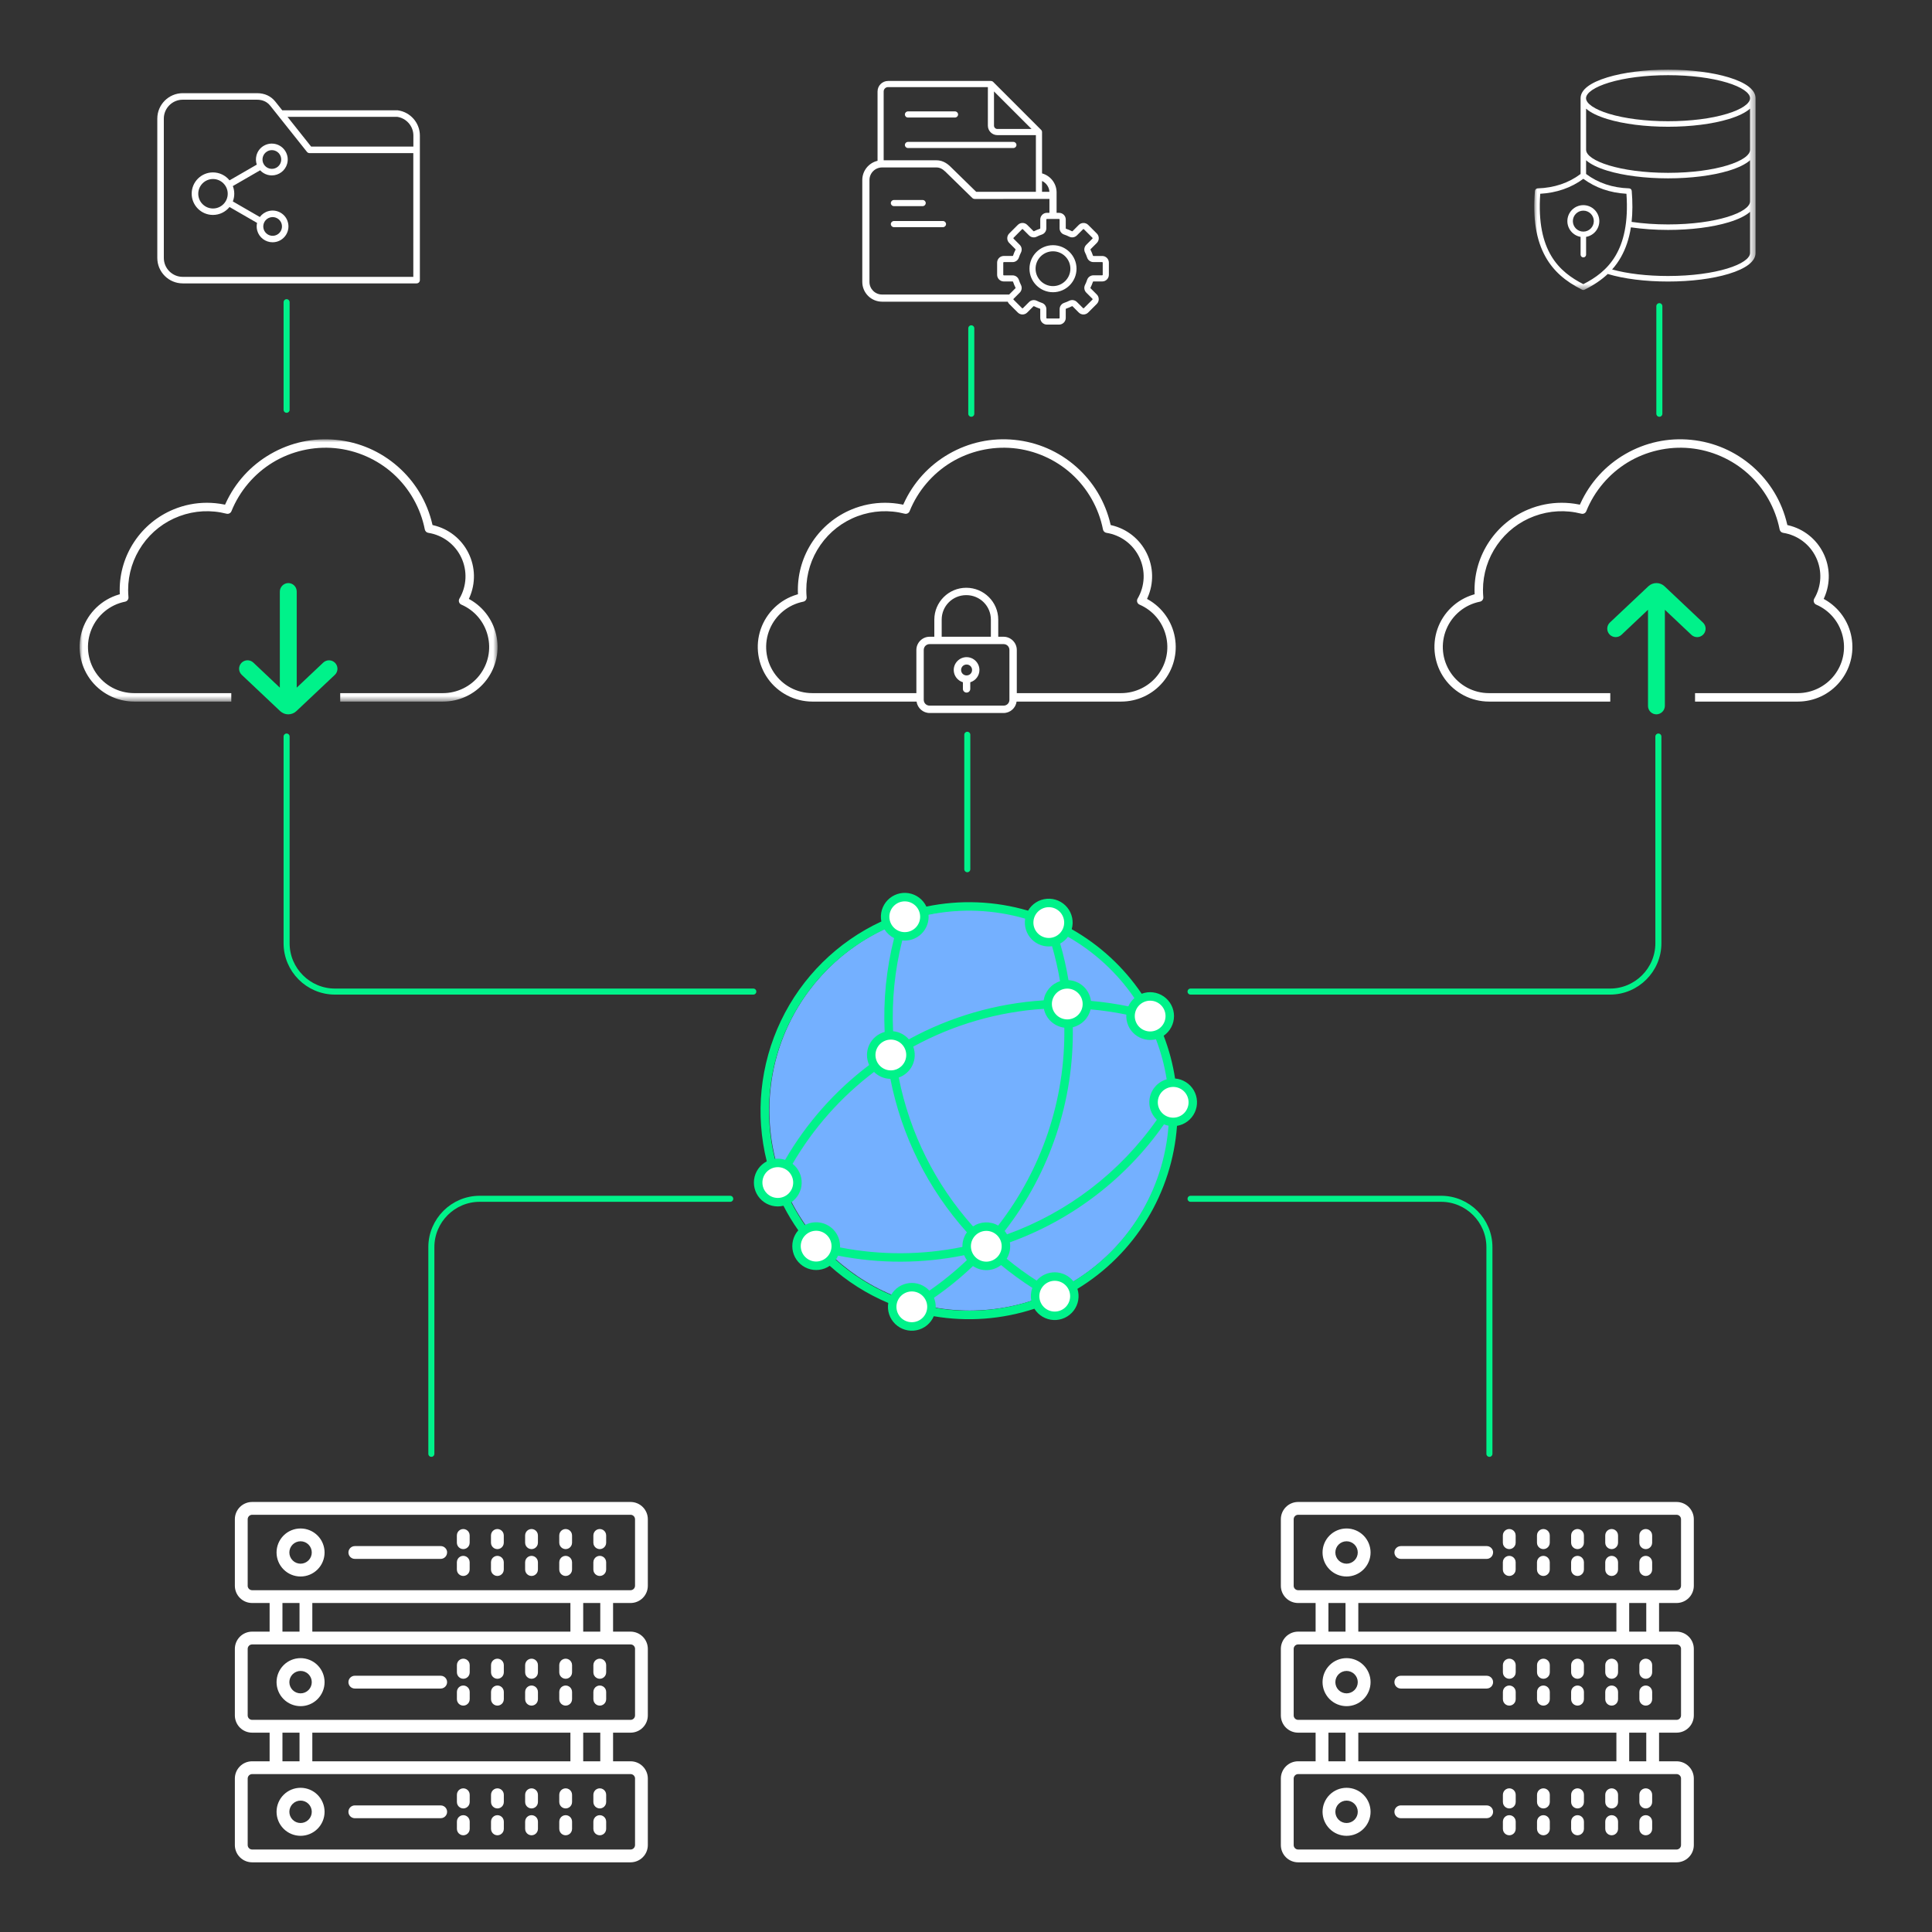 <?xml version="1.0" encoding="UTF-8"?>
<svg width="320px" height="320px" viewBox="0 0 320 320" version="1.1" xmlns="http://www.w3.org/2000/svg" xmlns:xlink="http://www.w3.org/1999/xlink">
    <rect x="0" y="0" width="320" height="320" fill="#333333" stroke="none"/>
    <title>Techtura-One-Art</title>
    <defs>
        <polygon id="path-1" points="0 0 36.655 0 36.655 36.49 0 36.49"></polygon>
        <polygon id="path-3" points="0 0 69.228 0 69.228 43.444 0 43.444"></polygon>
    </defs>
    <g id="Page-1" stroke="none" stroke-width="1" fill="none" fill-rule="evenodd">
        <g id="Extra-Large-Copy-2" transform="translate(-666.815, -930.459)">
            <g id="Group-7" transform="translate(680, 942)">
                <path d="M85.095,291.377 L85.095,290.168 C85.095,289.789 85.297,289.44 85.625,289.25 C85.953,289.062 86.358,289.062 86.686,289.25 C87.014,289.44 87.216,289.789 87.216,290.168 L87.216,291.38 C87.216,291.759 87.014,292.108 86.686,292.298 C86.358,292.488 85.953,292.488 85.625,292.298 C85.297,292.108 85.095,291.759 85.095,291.38 L85.095,291.377 Z M85.095,286.933 L85.095,285.724 C85.095,285.344 85.297,284.995 85.625,284.805 C85.953,284.615 86.358,284.615 86.686,284.805 C87.014,284.995 87.216,285.346 87.216,285.724 L87.216,286.933 C87.216,287.312 87.014,287.661 86.686,287.851 C86.358,288.041 85.953,288.041 85.625,287.851 C85.297,287.661 85.095,287.312 85.095,286.933 L85.095,286.933 Z M79.446,291.377 L79.446,290.168 C79.446,289.789 79.648,289.44 79.976,289.25 C80.304,289.062 80.709,289.062 81.037,289.25 C81.365,289.44 81.567,289.789 81.567,290.168 L81.567,291.38 C81.567,291.759 81.365,292.108 81.037,292.298 C80.709,292.488 80.304,292.488 79.976,292.298 C79.648,292.108 79.446,291.759 79.446,291.38 L79.446,291.377 Z M79.446,286.933 L79.446,285.724 C79.446,285.344 79.648,284.995 79.976,284.805 C80.304,284.616 80.709,284.615 81.037,284.805 C81.365,284.995 81.567,285.346 81.567,285.724 L81.567,286.933 C81.567,287.312 81.365,287.661 81.037,287.851 C80.709,288.041 80.304,288.041 79.976,287.851 C79.648,287.661 79.446,287.312 79.446,286.933 Z M73.795,286.933 L73.795,285.724 C73.795,285.344 73.997,284.995 74.325,284.805 C74.653,284.615 75.057,284.615 75.385,284.805 C75.714,284.995 75.916,285.346 75.916,285.724 L75.916,286.933 C75.916,287.312 75.714,287.661 75.385,287.851 C75.057,288.041 74.653,288.041 74.325,287.851 C73.997,287.661 73.795,287.312 73.795,286.933 Z M73.795,291.377 L73.795,290.168 C73.795,289.789 73.997,289.44 74.325,289.25 C74.653,289.062 75.057,289.062 75.385,289.25 C75.714,289.44 75.916,289.789 75.916,290.168 L75.916,291.38 C75.916,291.759 75.714,292.108 75.385,292.298 C75.057,292.488 74.653,292.488 74.325,292.298 C73.997,292.108 73.795,291.759 73.795,291.38 L73.795,291.377 Z M68.144,286.933 L68.144,285.724 C68.144,285.344 68.346,284.995 68.674,284.805 C69.002,284.616 69.407,284.615 69.735,284.805 C70.063,284.995 70.265,285.346 70.265,285.724 L70.265,286.933 C70.265,287.312 70.063,287.661 69.735,287.851 C69.407,288.041 69.002,288.041 68.674,287.851 C68.346,287.661 68.144,287.312 68.144,286.933 L68.144,286.933 Z M68.144,291.377 L68.144,290.168 C68.144,289.789 68.346,289.44 68.674,289.25 C69.002,289.062 69.407,289.062 69.735,289.25 C70.063,289.44 70.265,289.789 70.265,290.168 L70.265,291.38 C70.265,291.759 70.063,292.108 69.735,292.298 C69.407,292.488 69.002,292.488 68.674,292.298 C68.346,292.108 68.144,291.759 68.144,291.38 L68.144,291.377 Z M62.493,291.377 L62.493,290.168 C62.493,289.789 62.695,289.44 63.024,289.25 C63.352,289.062 63.756,289.062 64.084,289.25 C64.412,289.44 64.614,289.789 64.614,290.168 L64.614,291.38 C64.614,291.759 64.412,292.108 64.084,292.298 C63.756,292.488 63.352,292.488 63.024,292.298 C62.695,292.108 62.493,291.759 62.493,291.38 L62.493,291.377 Z M62.493,286.933 L62.493,285.724 C62.493,285.344 62.695,284.995 63.024,284.805 C63.352,284.616 63.756,284.615 64.084,284.805 C64.412,284.995 64.614,285.346 64.614,285.724 L64.614,286.933 C64.614,287.312 64.412,287.661 64.084,287.851 C63.756,288.041 63.352,288.041 63.024,287.851 C62.695,287.661 62.493,287.312 62.493,286.933 L62.493,286.933 Z M44.526,288.55 C44.526,288.269 44.637,288 44.836,287.8 C45.035,287.603 45.305,287.49 45.586,287.49 L59.811,287.49 C60.19,287.49 60.54,287.692 60.73,288.021 C60.919,288.349 60.919,288.752 60.73,289.082 C60.54,289.409 60.19,289.611 59.811,289.611 L45.586,289.611 C45.305,289.611 45.035,289.5 44.836,289.3 C44.637,289.103 44.526,288.832 44.526,288.55 L44.526,288.55 Z M36.598,286.695 C37.091,286.695 37.563,286.889 37.911,287.238 C38.26,287.586 38.455,288.058 38.455,288.55 C38.456,289.043 38.26,289.515 37.912,289.863 C37.564,290.212 37.092,290.408 36.6,290.408 C36.107,290.408 35.635,290.212 35.287,289.863 C34.939,289.515 34.743,289.043 34.743,288.55 C34.743,288.058 34.939,287.587 35.287,287.24 C35.635,286.892 36.107,286.695 36.598,286.695 Z M36.598,292.527 C37.653,292.527 38.665,292.108 39.41,291.363 C40.156,290.618 40.575,289.606 40.575,288.55 C40.575,287.497 40.156,286.485 39.41,285.738 C38.665,284.993 37.653,284.575 36.598,284.575 C35.544,284.575 34.532,284.993 33.787,285.738 C33.041,286.485 32.622,287.497 32.622,288.55 C32.623,289.606 33.042,290.616 33.788,291.361 C34.533,292.108 35.544,292.526 36.598,292.527 L36.598,292.527 Z M85.096,269.901 L85.096,268.693 C85.096,268.315 85.298,267.964 85.626,267.776 C85.955,267.586 86.359,267.586 86.687,267.776 C87.015,267.964 87.217,268.315 87.217,268.693 L87.217,269.904 C87.217,270.283 87.015,270.634 86.687,270.822 C86.359,271.012 85.955,271.012 85.626,270.822 C85.298,270.634 85.096,270.283 85.096,269.904 L85.096,269.901 Z M85.096,265.457 L85.096,264.248 C85.096,263.87 85.298,263.519 85.626,263.329 C85.955,263.14 86.359,263.14 86.687,263.329 C87.015,263.519 87.217,263.87 87.217,264.248 L87.217,265.457 C87.217,265.837 87.015,266.187 86.687,266.375 C86.359,266.565 85.955,266.565 85.626,266.375 C85.298,266.187 85.096,265.837 85.096,265.457 Z M79.446,265.457 L79.445,264.248 C79.445,263.87 79.647,263.519 79.976,263.329 C80.304,263.14 80.708,263.14 81.036,263.329 C81.364,263.519 81.567,263.87 81.567,264.248 L81.567,265.457 C81.567,265.837 81.364,266.187 81.036,266.375 C80.708,266.565 80.304,266.565 79.976,266.375 C79.647,266.187 79.445,265.837 79.445,265.457 L79.446,265.457 Z M79.446,269.901 L79.445,268.693 C79.445,268.315 79.647,267.964 79.976,267.776 C80.304,267.586 80.708,267.586 81.036,267.776 C81.364,267.964 81.567,268.315 81.567,268.693 L81.567,269.904 C81.567,270.283 81.364,270.634 81.036,270.822 C80.708,271.012 80.304,271.012 79.976,270.822 C79.647,270.634 79.445,270.283 79.445,269.904 L79.446,269.901 Z M73.794,269.901 L73.794,268.693 C73.794,268.315 73.996,267.964 74.324,267.776 C74.652,267.586 75.057,267.586 75.385,267.776 C75.713,267.964 75.915,268.315 75.915,268.693 L75.915,269.904 C75.915,270.283 75.713,270.634 75.385,270.822 C75.057,271.012 74.652,271.012 74.324,270.822 C73.996,270.634 73.794,270.283 73.794,269.904 L73.794,269.901 Z M73.794,265.457 L73.794,264.248 C73.794,263.87 73.996,263.519 74.324,263.329 C74.652,263.14 75.057,263.14 75.385,263.329 C75.713,263.519 75.915,263.87 75.915,264.248 L75.915,265.457 C75.915,265.837 75.713,266.187 75.385,266.375 C75.057,266.565 74.652,266.565 74.324,266.375 C73.996,266.187 73.794,265.837 73.794,265.457 Z M68.144,265.457 L68.144,264.248 C68.144,263.87 68.346,263.519 68.674,263.329 C69.002,263.14 69.406,263.14 69.734,263.329 C70.062,263.519 70.264,263.87 70.264,264.248 L70.264,265.457 C70.264,265.837 70.062,266.187 69.734,266.375 C69.406,266.565 69.002,266.565 68.674,266.375 C68.346,266.187 68.144,265.837 68.144,265.457 L68.144,265.457 Z M68.144,269.901 L68.144,268.693 C68.144,268.315 68.346,267.964 68.674,267.776 C69.002,267.586 69.406,267.586 69.734,267.776 C70.062,267.964 70.264,268.315 70.264,268.693 L70.264,269.904 C70.264,270.283 70.062,270.634 69.734,270.822 C69.406,271.012 69.002,271.012 68.674,270.822 C68.346,270.634 68.144,270.283 68.144,269.904 L68.144,269.901 Z M62.493,269.901 L62.493,268.693 C62.493,268.315 62.695,267.964 63.023,267.776 C63.351,267.586 63.756,267.586 64.084,267.776 C64.412,267.964 64.614,268.315 64.614,268.693 L64.614,269.904 C64.614,270.283 64.412,270.634 64.084,270.822 C63.756,271.012 63.351,271.012 63.023,270.822 C62.695,270.634 62.493,270.283 62.493,269.904 L62.493,269.901 Z M62.493,265.457 L62.493,264.248 C62.493,263.87 62.695,263.519 63.023,263.329 C63.351,263.14 63.756,263.14 64.084,263.329 C64.412,263.519 64.614,263.87 64.614,264.248 L64.614,265.457 C64.614,265.837 64.412,266.187 64.084,266.375 C63.756,266.565 63.351,266.565 63.023,266.375 C62.695,266.187 62.493,265.837 62.493,265.457 L62.493,265.457 Z M44.525,267.075 C44.525,266.795 44.637,266.524 44.836,266.325 C45.035,266.127 45.305,266.015 45.586,266.015 L59.811,266.015 C60.189,266.015 60.54,266.217 60.729,266.546 C60.918,266.873 60.918,267.277 60.729,267.606 C60.54,267.933 60.189,268.135 59.811,268.135 L45.586,268.135 C45.304,268.135 45.035,268.024 44.836,267.825 C44.637,267.627 44.525,267.356 44.525,267.075 L44.525,267.075 Z M36.598,265.219 C37.091,265.219 37.563,265.414 37.911,265.762 C38.259,266.111 38.455,266.582 38.455,267.075 C38.455,267.567 38.26,268.039 37.912,268.387 C37.563,268.736 37.091,268.932 36.599,268.932 C36.107,268.932 35.634,268.736 35.286,268.389 C34.938,268.041 34.743,267.567 34.743,267.075 C34.743,266.584 34.939,266.111 35.287,265.764 C35.634,265.416 36.106,265.221 36.598,265.219 Z M36.598,271.053 C37.653,271.053 38.664,270.634 39.41,269.887 C40.156,269.142 40.575,268.13 40.575,267.075 C40.575,266.021 40.156,265.01 39.41,264.264 C38.664,263.517 37.653,263.099 36.598,263.099 C35.543,263.099 34.532,263.517 33.786,264.264 C33.04,265.01 32.621,266.021 32.621,267.075 C32.623,268.13 33.042,269.14 33.787,269.887 C34.533,270.632 35.544,271.05 36.598,271.053 L36.598,271.053 Z M87.215,247.218 L87.215,248.429 C87.215,248.808 87.013,249.157 86.685,249.346 C86.357,249.536 85.953,249.536 85.624,249.346 C85.296,249.157 85.094,248.808 85.094,248.429 L85.094,247.218 C85.094,246.839 85.296,246.488 85.624,246.299 C85.953,246.109 86.357,246.109 86.685,246.299 C87.013,246.488 87.215,246.839 87.215,247.218 L87.215,247.218 Z M87.215,242.774 L87.215,243.982 C87.215,244.361 87.013,244.71 86.685,244.899 C86.357,245.089 85.953,245.089 85.624,244.899 C85.296,244.71 85.094,244.361 85.094,243.982 L85.094,242.773 C85.094,242.393 85.296,242.043 85.624,241.853 C85.953,241.665 86.357,241.665 86.685,241.853 C87.013,242.043 87.215,242.393 87.215,242.773 L87.215,242.774 Z M81.565,242.774 L81.565,243.982 C81.565,244.361 81.362,244.71 81.034,244.899 C80.706,245.089 80.302,245.089 79.974,244.899 C79.646,244.71 79.444,244.361 79.444,243.982 L79.444,242.773 C79.444,242.393 79.646,242.043 79.974,241.853 C80.302,241.665 80.706,241.665 81.034,241.853 C81.362,242.043 81.565,242.393 81.565,242.773 L81.565,242.774 Z M81.565,247.218 L81.565,248.429 C81.565,248.808 81.362,249.157 81.034,249.346 C80.706,249.536 80.302,249.536 79.974,249.346 C79.646,249.157 79.444,248.808 79.444,248.429 L79.444,247.218 C79.444,246.839 79.646,246.488 79.974,246.299 C80.302,246.109 80.706,246.109 81.034,246.299 C81.362,246.488 81.565,246.839 81.565,247.218 L81.565,247.218 Z M75.913,242.774 L75.913,243.982 C75.913,244.361 75.711,244.71 75.383,244.899 C75.055,245.089 74.651,245.089 74.322,244.899 C73.994,244.71 73.792,244.361 73.792,243.982 L73.792,242.773 C73.792,242.393 73.994,242.043 74.322,241.853 C74.651,241.665 75.055,241.665 75.383,241.853 C75.711,242.043 75.913,242.393 75.913,242.773 L75.913,242.774 Z M75.913,247.218 L75.913,248.429 C75.913,248.808 75.711,249.157 75.383,249.346 C75.055,249.536 74.651,249.536 74.322,249.346 C73.994,249.157 73.792,248.808 73.792,248.429 L73.792,247.218 C73.792,246.839 73.994,246.488 74.322,246.299 C74.651,246.109 75.055,246.109 75.383,246.299 C75.711,246.488 75.913,246.839 75.913,247.218 L75.913,247.218 Z M70.257,242.773 L70.258,243.982 C70.258,244.361 70.055,244.71 69.727,244.899 C69.399,245.089 68.995,245.089 68.667,244.899 C68.339,244.71 68.136,244.361 68.136,243.982 L68.136,242.773 C68.136,242.393 68.339,242.043 68.667,241.855 C68.995,241.665 69.399,241.665 69.727,241.855 C70.055,242.043 70.258,242.393 70.258,242.773 L70.257,242.773 Z M70.257,247.215 L70.257,248.427 L70.258,248.427 C70.258,248.805 70.055,249.155 69.727,249.345 C69.399,249.535 68.995,249.535 68.667,249.345 C68.339,249.155 68.136,248.805 68.136,248.427 L68.136,247.218 C68.136,246.839 68.339,246.488 68.667,246.299 C68.995,246.109 69.399,246.109 69.727,246.299 C70.055,246.488 70.258,246.839 70.258,247.218 L70.257,247.215 Z M64.607,247.215 L64.607,248.427 L64.607,248.427 C64.607,248.805 64.405,249.155 64.077,249.345 C63.748,249.535 63.344,249.535 63.016,249.345 C62.688,249.155 62.486,248.805 62.486,248.427 L62.486,247.218 C62.486,246.839 62.688,246.488 63.016,246.299 C63.344,246.109 63.748,246.109 64.077,246.299 C64.405,246.488 64.607,246.839 64.607,247.218 L64.607,247.215 Z M64.607,242.773 L64.607,243.982 C64.607,244.361 64.405,244.71 64.077,244.899 C63.748,245.089 63.344,245.089 63.016,244.899 C62.688,244.71 62.486,244.361 62.486,243.982 L62.486,242.773 C62.486,242.393 62.688,242.043 63.016,241.855 C63.344,241.665 63.748,241.665 64.077,241.855 C64.405,242.043 64.607,242.393 64.607,242.773 Z M60.865,245.6 L60.866,245.6 C60.865,245.881 60.754,246.15 60.555,246.35 C60.356,246.548 60.086,246.661 59.805,246.661 L45.585,246.661 C45.206,246.661 44.856,246.458 44.667,246.13 C44.477,245.802 44.477,245.398 44.667,245.07 C44.856,244.742 45.206,244.539 45.585,244.539 L59.81,244.539 C60.092,244.538 60.363,244.649 60.562,244.849 C60.762,245.048 60.874,245.317 60.874,245.6 L60.865,245.6 Z M36.595,247.456 L36.595,247.456 C36.103,247.454 35.631,247.258 35.284,246.91 C34.936,246.561 34.741,246.089 34.742,245.596 C34.742,245.105 34.938,244.632 35.287,244.285 C35.635,243.938 36.107,243.743 36.6,243.743 C37.092,243.744 37.564,243.939 37.911,244.287 C38.259,244.636 38.455,245.107 38.454,245.6 C38.454,246.091 38.258,246.564 37.91,246.911 C37.562,247.26 37.09,247.454 36.598,247.456 L36.595,247.456 Z M36.595,241.623 L36.595,241.623 C35.541,241.623 34.529,242.042 33.784,242.788 C33.039,243.536 32.62,244.547 32.621,245.601 C32.621,246.656 33.041,247.667 33.787,248.412 C34.533,249.159 35.544,249.577 36.599,249.577 C37.654,249.577 38.665,249.157 39.411,248.411 C40.157,247.666 40.575,246.655 40.575,245.6 C40.574,244.546 40.155,243.535 39.409,242.788 C38.664,242.042 37.653,241.624 36.598,241.623 L36.595,241.623 Z M86.239,258.709 L83.412,258.709 L83.412,253.966 L86.239,253.966 L86.239,258.709 Z M91.996,261.563 L91.996,272.587 C91.996,272.781 91.919,272.969 91.781,273.106 C91.643,273.245 91.456,273.322 91.261,273.322 L28.576,273.322 C28.169,273.322 27.84,272.993 27.84,272.587 L27.84,261.563 C27.84,261.158 28.169,260.829 28.576,260.829 L91.267,260.829 C91.672,260.829 92.001,261.158 92.001,261.563 L91.996,261.563 Z M86.239,280.185 L83.412,280.185 L83.412,275.442 L86.239,275.442 L86.239,280.185 Z M91.996,283.039 L91.996,294.062 C91.992,294.466 91.665,294.793 91.261,294.798 L28.576,294.798 C28.171,294.793 27.844,294.466 27.84,294.062 L27.84,283.039 C27.845,282.635 28.171,282.308 28.576,282.303 L91.267,282.303 C91.67,282.31 91.996,282.635 92.001,283.039 L91.996,283.039 Z M38.545,280.185 L81.292,280.185 L81.292,275.442 L38.545,275.442 L38.545,280.185 Z M33.598,275.442 L36.425,275.442 L36.425,280.185 L33.597,280.185 L33.598,275.442 Z M33.598,253.966 L36.425,253.966 L36.425,258.709 L33.597,258.709 L33.598,253.966 Z M38.545,258.709 L81.292,258.709 L81.292,253.966 L38.545,253.966 L38.545,258.709 Z M27.84,251.112 L27.84,240.089 C27.845,239.685 28.171,239.357 28.576,239.353 L91.261,239.353 C91.665,239.357 91.992,239.685 91.996,240.089 L91.996,251.112 C91.992,251.517 91.665,251.843 91.261,251.847 L28.57,251.847 C28.166,251.841 27.84,251.516 27.836,251.112 L27.84,251.112 Z M91.261,253.966 C92.018,253.965 92.743,253.665 93.279,253.13 C93.814,252.595 94.115,251.869 94.116,251.112 L94.116,240.089 C94.115,239.332 93.814,238.607 93.279,238.071 C92.743,237.536 92.018,237.234 91.261,237.233 L28.57,237.233 C27.813,237.234 27.087,237.536 26.552,238.071 C26.017,238.607 25.716,239.332 25.715,240.089 L25.715,251.112 C25.716,251.869 26.017,252.595 26.552,253.13 C27.087,253.665 27.813,253.965 28.57,253.966 L31.472,253.966 L31.472,258.709 L28.57,258.709 C27.813,258.711 27.087,259.012 26.552,259.546 C26.017,260.082 25.716,260.808 25.715,261.565 L25.715,272.587 C25.716,273.344 26.017,274.07 26.552,274.606 C27.087,275.14 27.813,275.442 28.57,275.442 L31.472,275.442 L31.472,280.185 L28.57,280.185 C27.813,280.185 27.087,280.486 26.552,281.022 C26.017,281.558 25.716,282.283 25.715,283.039 L25.715,294.062 C25.716,294.82 26.017,295.546 26.552,296.08 C27.087,296.615 27.813,296.916 28.57,296.918 L91.261,296.918 C92.018,296.916 92.743,296.615 93.279,296.08 C93.814,295.546 94.115,294.82 94.116,294.062 L94.116,283.039 C94.115,282.283 93.814,281.558 93.279,281.022 C92.743,280.486 92.018,280.185 91.261,280.185 L88.359,280.185 L88.359,275.442 L91.261,275.442 C92.018,275.442 92.743,275.14 93.279,274.606 C93.814,274.07 94.115,273.344 94.116,272.587 L94.116,261.565 C94.115,260.808 93.814,260.082 93.279,259.546 C92.743,259.012 92.018,258.711 91.261,258.709 L88.359,258.709 L88.359,253.966 L91.261,253.966 Z" id="Fill-7" fill="#FFFFFF"></path>
                <path d="M258.344,291.377 L258.344,290.168 C258.344,289.789 258.546,289.44 258.874,289.25 C259.202,289.062 259.607,289.062 259.935,289.25 C260.263,289.44 260.465,289.789 260.465,290.168 L260.465,291.38 C260.465,291.759 260.263,292.108 259.935,292.298 C259.607,292.488 259.202,292.488 258.874,292.298 C258.546,292.108 258.344,291.759 258.344,291.38 L258.344,291.377 Z M258.344,286.933 L258.344,285.724 C258.344,285.344 258.546,284.995 258.874,284.805 C259.202,284.615 259.607,284.615 259.935,284.805 C260.263,284.995 260.465,285.346 260.465,285.724 L260.465,286.933 C260.465,287.312 260.263,287.661 259.935,287.851 C259.607,288.041 259.202,288.041 258.874,287.851 C258.546,287.661 258.344,287.312 258.344,286.933 L258.344,286.933 Z M252.695,291.377 L252.695,290.168 C252.695,289.789 252.897,289.44 253.225,289.25 C253.553,289.062 253.958,289.062 254.286,289.25 C254.614,289.44 254.816,289.789 254.816,290.168 L254.816,291.38 C254.816,291.759 254.614,292.108 254.286,292.298 C253.958,292.488 253.553,292.488 253.225,292.298 C252.897,292.108 252.695,291.759 252.695,291.38 L252.695,291.377 Z M252.695,286.933 L252.695,285.724 C252.695,285.344 252.897,284.995 253.225,284.805 C253.553,284.616 253.958,284.615 254.286,284.805 C254.614,284.995 254.816,285.346 254.816,285.724 L254.816,286.933 C254.816,287.312 254.614,287.661 254.286,287.851 C253.958,288.041 253.553,288.041 253.225,287.851 C252.897,287.661 252.695,287.312 252.695,286.933 Z M247.044,286.933 L247.044,285.724 C247.044,285.344 247.246,284.995 247.574,284.805 C247.902,284.615 248.306,284.615 248.634,284.805 C248.963,284.995 249.165,285.346 249.165,285.724 L249.165,286.933 C249.165,287.312 248.963,287.661 248.634,287.851 C248.306,288.041 247.902,288.041 247.574,287.851 C247.246,287.661 247.044,287.312 247.044,286.933 Z M247.044,291.377 L247.044,290.168 C247.044,289.789 247.246,289.44 247.574,289.25 C247.902,289.062 248.306,289.062 248.634,289.25 C248.963,289.44 249.165,289.789 249.165,290.168 L249.165,291.38 C249.165,291.759 248.963,292.108 248.634,292.298 C248.306,292.488 247.902,292.488 247.574,292.298 C247.246,292.108 247.044,291.759 247.044,291.38 L247.044,291.377 Z M241.393,286.933 L241.393,285.724 C241.393,285.344 241.595,284.995 241.923,284.805 C242.252,284.616 242.656,284.615 242.984,284.805 C243.312,284.995 243.514,285.346 243.514,285.724 L243.514,286.933 C243.514,287.312 243.312,287.661 242.984,287.851 C242.656,288.041 242.252,288.041 241.923,287.851 C241.595,287.661 241.393,287.312 241.393,286.933 L241.393,286.933 Z M241.393,291.377 L241.393,290.168 C241.393,289.789 241.595,289.44 241.923,289.25 C242.252,289.062 242.656,289.062 242.984,289.25 C243.312,289.44 243.514,289.789 243.514,290.168 L243.514,291.38 C243.514,291.759 243.312,292.108 242.984,292.298 C242.656,292.488 242.252,292.488 241.923,292.298 C241.595,292.108 241.393,291.759 241.393,291.38 L241.393,291.377 Z M235.742,291.377 L235.742,290.168 C235.742,289.789 235.944,289.44 236.273,289.25 C236.601,289.062 237.005,289.062 237.333,289.25 C237.661,289.44 237.864,289.789 237.864,290.168 L237.864,291.38 C237.864,291.759 237.661,292.108 237.333,292.298 C237.005,292.488 236.601,292.488 236.273,292.298 C235.944,292.108 235.742,291.759 235.742,291.38 L235.742,291.377 Z M235.742,286.933 L235.742,285.724 C235.742,285.344 235.944,284.995 236.273,284.805 C236.601,284.616 237.005,284.615 237.333,284.805 C237.661,284.995 237.864,285.346 237.864,285.724 L237.864,286.933 C237.864,287.312 237.661,287.661 237.333,287.851 C237.005,288.041 236.601,288.041 236.273,287.851 C235.944,287.661 235.742,287.312 235.742,286.933 L235.742,286.933 Z M217.775,288.55 C217.775,288.269 217.886,288 218.085,287.8 C218.284,287.603 218.554,287.49 218.835,287.49 L233.06,287.49 C233.439,287.49 233.789,287.692 233.979,288.021 C234.168,288.349 234.168,288.752 233.979,289.082 C233.789,289.409 233.439,289.611 233.06,289.611 L218.835,289.611 C218.554,289.611 218.284,289.5 218.085,289.3 C217.886,289.103 217.775,288.832 217.775,288.55 L217.775,288.55 Z M209.847,286.695 C210.34,286.695 210.812,286.889 211.16,287.238 C211.509,287.586 211.704,288.058 211.704,288.55 C211.705,289.043 211.509,289.515 211.161,289.863 C210.813,290.212 210.341,290.408 209.849,290.408 C209.356,290.408 208.884,290.212 208.536,289.863 C208.188,289.515 207.992,289.043 207.992,288.55 C207.992,288.058 208.188,287.587 208.536,287.24 C208.884,286.892 209.356,286.695 209.847,286.695 Z M209.847,292.527 C210.902,292.527 211.914,292.108 212.659,291.363 C213.405,290.618 213.824,289.606 213.824,288.55 C213.824,287.497 213.405,286.485 212.659,285.738 C211.914,284.993 210.902,284.575 209.847,284.575 C208.793,284.575 207.782,284.993 207.036,285.738 C206.29,286.485 205.871,287.497 205.871,288.55 C205.872,289.606 206.291,290.616 207.037,291.361 C207.782,292.108 208.793,292.526 209.847,292.527 L209.847,292.527 Z M258.345,269.901 L258.345,268.693 C258.345,268.315 258.547,267.964 258.875,267.776 C259.204,267.586 259.608,267.586 259.936,267.776 C260.264,267.964 260.466,268.315 260.466,268.693 L260.466,269.904 C260.466,270.283 260.264,270.634 259.936,270.822 C259.608,271.012 259.204,271.012 258.875,270.822 C258.547,270.634 258.345,270.283 258.345,269.904 L258.345,269.901 Z M258.345,265.457 L258.345,264.248 C258.345,263.87 258.547,263.519 258.875,263.329 C259.204,263.14 259.608,263.14 259.936,263.329 C260.264,263.519 260.466,263.87 260.466,264.248 L260.466,265.457 C260.466,265.837 260.264,266.187 259.936,266.375 C259.608,266.565 259.204,266.565 258.875,266.375 C258.547,266.187 258.345,265.837 258.345,265.457 Z M252.695,265.457 L252.694,264.248 C252.694,263.87 252.896,263.519 253.225,263.329 C253.553,263.14 253.957,263.14 254.285,263.329 C254.613,263.519 254.816,263.87 254.816,264.248 L254.816,265.457 C254.816,265.837 254.613,266.187 254.285,266.375 C253.957,266.565 253.553,266.565 253.225,266.375 C252.896,266.187 252.694,265.837 252.694,265.457 L252.695,265.457 Z M252.695,269.901 L252.694,268.693 C252.694,268.315 252.896,267.964 253.225,267.776 C253.553,267.586 253.957,267.586 254.285,267.776 C254.613,267.964 254.816,268.315 254.816,268.693 L254.816,269.904 C254.816,270.283 254.613,270.634 254.285,270.822 C253.957,271.012 253.553,271.012 253.225,270.822 C252.896,270.634 252.694,270.283 252.694,269.904 L252.695,269.901 Z M247.043,269.901 L247.043,268.693 C247.043,268.315 247.245,267.964 247.573,267.776 C247.901,267.586 248.306,267.586 248.634,267.776 C248.962,267.964 249.164,268.315 249.164,268.693 L249.164,269.904 C249.164,270.283 248.962,270.634 248.634,270.822 C248.306,271.012 247.901,271.012 247.573,270.822 C247.245,270.634 247.043,270.283 247.043,269.904 L247.043,269.901 Z M247.043,265.457 L247.043,264.248 C247.043,263.87 247.245,263.519 247.573,263.329 C247.901,263.14 248.306,263.14 248.634,263.329 C248.962,263.519 249.164,263.87 249.164,264.248 L249.164,265.457 C249.164,265.837 248.962,266.187 248.634,266.375 C248.306,266.565 247.901,266.565 247.573,266.375 C247.245,266.187 247.043,265.837 247.043,265.457 Z M241.393,265.457 L241.393,264.248 C241.393,263.87 241.595,263.519 241.923,263.329 C242.251,263.14 242.655,263.14 242.983,263.329 C243.311,263.519 243.513,263.87 243.513,264.248 L243.513,265.457 C243.513,265.837 243.311,266.187 242.983,266.375 C242.655,266.565 242.251,266.565 241.923,266.375 C241.595,266.187 241.393,265.837 241.393,265.457 L241.393,265.457 Z M241.393,269.901 L241.393,268.693 C241.393,268.315 241.595,267.964 241.923,267.776 C242.251,267.586 242.655,267.586 242.983,267.776 C243.311,267.964 243.513,268.315 243.513,268.693 L243.513,269.904 C243.513,270.283 243.311,270.634 242.983,270.822 C242.655,271.012 242.251,271.012 241.923,270.822 C241.595,270.634 241.393,270.283 241.393,269.904 L241.393,269.901 Z M235.742,269.901 L235.742,268.693 C235.742,268.315 235.944,267.964 236.272,267.776 C236.6,267.586 237.005,267.586 237.333,267.776 C237.661,267.964 237.863,268.315 237.863,268.693 L237.863,269.904 C237.863,270.283 237.661,270.634 237.333,270.822 C237.005,271.012 236.6,271.012 236.272,270.822 C235.944,270.634 235.742,270.283 235.742,269.904 L235.742,269.901 Z M235.742,265.457 L235.742,264.248 C235.742,263.87 235.944,263.519 236.272,263.329 C236.6,263.14 237.005,263.14 237.333,263.329 C237.661,263.519 237.863,263.87 237.863,264.248 L237.863,265.457 C237.863,265.837 237.661,266.187 237.333,266.375 C237.005,266.565 236.6,266.565 236.272,266.375 C235.944,266.187 235.742,265.837 235.742,265.457 L235.742,265.457 Z M217.774,267.075 C217.774,266.795 217.886,266.524 218.085,266.325 C218.284,266.127 218.554,266.015 218.835,266.015 L233.06,266.015 C233.438,266.015 233.789,266.217 233.978,266.546 C234.167,266.873 234.167,267.277 233.978,267.606 C233.789,267.933 233.438,268.135 233.06,268.135 L218.835,268.135 C218.554,268.135 218.284,268.024 218.085,267.825 C217.886,267.627 217.774,267.356 217.774,267.075 L217.774,267.075 Z M209.847,265.219 C210.34,265.219 210.812,265.414 211.16,265.762 C211.508,266.111 211.704,266.582 211.704,267.075 C211.704,267.567 211.509,268.039 211.161,268.387 C210.812,268.736 210.34,268.932 209.848,268.932 C209.356,268.932 208.883,268.736 208.535,268.389 C208.187,268.041 207.992,267.567 207.992,267.075 C207.992,266.584 208.188,266.111 208.536,265.764 C208.884,265.416 209.355,265.221 209.847,265.219 Z M209.847,271.053 C210.902,271.053 211.913,270.634 212.659,269.887 C213.405,269.142 213.824,268.13 213.824,267.075 C213.824,266.021 213.405,265.01 212.659,264.264 C211.913,263.517 210.902,263.099 209.847,263.099 C208.793,263.099 207.781,263.517 207.035,264.264 C206.289,265.01 205.87,266.021 205.87,267.075 C205.872,268.13 206.291,269.14 207.036,269.887 C207.782,270.632 208.793,271.05 209.847,271.053 L209.847,271.053 Z M260.464,247.218 L260.464,248.429 C260.464,248.808 260.262,249.157 259.934,249.346 C259.606,249.536 259.202,249.536 258.873,249.346 C258.545,249.157 258.343,248.808 258.343,248.429 L258.343,247.218 C258.343,246.839 258.545,246.488 258.873,246.299 C259.202,246.109 259.606,246.109 259.934,246.299 C260.262,246.488 260.464,246.839 260.464,247.218 L260.464,247.218 Z M260.464,242.774 L260.464,243.982 C260.464,244.361 260.262,244.71 259.934,244.899 C259.606,245.089 259.202,245.089 258.873,244.899 C258.545,244.71 258.343,244.361 258.343,243.982 L258.343,242.773 C258.343,242.393 258.545,242.043 258.873,241.853 C259.202,241.665 259.606,241.665 259.934,241.853 C260.262,242.043 260.464,242.393 260.464,242.773 L260.464,242.774 Z M254.814,242.774 L254.814,243.982 C254.814,244.361 254.612,244.71 254.283,244.899 C253.955,245.089 253.551,245.089 253.223,244.899 C252.895,244.71 252.693,244.361 252.693,243.982 L252.693,242.773 C252.693,242.393 252.895,242.043 253.223,241.853 C253.551,241.665 253.955,241.665 254.283,241.853 C254.612,242.043 254.814,242.393 254.814,242.773 L254.814,242.774 Z M254.814,247.218 L254.814,248.429 C254.814,248.808 254.612,249.157 254.283,249.346 C253.955,249.536 253.551,249.536 253.223,249.346 C252.895,249.157 252.693,248.808 252.693,248.429 L252.693,247.218 C252.693,246.839 252.895,246.488 253.223,246.299 C253.551,246.109 253.955,246.109 254.283,246.299 C254.612,246.488 254.814,246.839 254.814,247.218 L254.814,247.218 Z M249.162,242.774 L249.162,243.982 C249.162,244.361 248.96,244.71 248.632,244.899 C248.304,245.089 247.9,245.089 247.571,244.899 C247.243,244.71 247.041,244.361 247.041,243.982 L247.041,242.773 C247.041,242.393 247.243,242.043 247.571,241.853 C247.9,241.665 248.304,241.665 248.632,241.853 C248.96,242.043 249.162,242.393 249.162,242.773 L249.162,242.774 Z M249.162,247.218 L249.162,248.429 C249.162,248.808 248.96,249.157 248.632,249.346 C248.304,249.536 247.9,249.536 247.571,249.346 C247.243,249.157 247.041,248.808 247.041,248.429 L247.041,247.218 C247.041,246.839 247.243,246.488 247.571,246.299 C247.9,246.109 248.304,246.109 248.632,246.299 C248.96,246.488 249.162,246.839 249.162,247.218 L249.162,247.218 Z M243.506,242.773 L243.507,243.982 C243.507,244.361 243.304,244.71 242.976,244.899 C242.648,245.089 242.244,245.089 241.916,244.899 C241.588,244.71 241.386,244.361 241.386,243.982 L241.386,242.773 C241.386,242.393 241.588,242.043 241.916,241.855 C242.244,241.665 242.648,241.665 242.976,241.855 C243.304,242.043 243.507,242.393 243.507,242.773 L243.506,242.773 Z M243.506,247.215 L243.506,248.427 L243.507,248.427 C243.507,248.805 243.304,249.155 242.976,249.345 C242.648,249.535 242.244,249.535 241.916,249.345 C241.588,249.155 241.386,248.805 241.386,248.427 L241.386,247.218 C241.386,246.839 241.588,246.488 241.916,246.299 C242.244,246.109 242.648,246.109 242.976,246.299 C243.304,246.488 243.507,246.839 243.507,247.218 L243.506,247.215 Z M237.856,247.215 L237.856,248.427 L237.856,248.427 C237.856,248.805 237.654,249.155 237.326,249.345 C236.998,249.535 236.593,249.535 236.265,249.345 C235.937,249.155 235.735,248.805 235.735,248.427 L235.735,247.218 C235.735,246.839 235.937,246.488 236.265,246.299 C236.593,246.109 236.998,246.109 237.326,246.299 C237.654,246.488 237.856,246.839 237.856,247.218 L237.856,247.215 Z M237.856,242.773 L237.856,243.982 C237.856,244.361 237.654,244.71 237.326,244.899 C236.998,245.089 236.593,245.089 236.265,244.899 C235.937,244.71 235.735,244.361 235.735,243.982 L235.735,242.773 C235.735,242.393 235.937,242.043 236.265,241.855 C236.593,241.665 236.998,241.665 237.326,241.855 C237.654,242.043 237.856,242.393 237.856,242.773 Z M234.114,245.6 L234.115,245.6 C234.114,245.881 234.003,246.15 233.804,246.35 C233.605,246.548 233.335,246.661 233.054,246.661 L218.834,246.661 C218.455,246.661 218.105,246.458 217.916,246.13 C217.726,245.802 217.726,245.398 217.916,245.07 C218.105,244.742 218.455,244.539 218.834,244.539 L233.059,244.539 C233.341,244.538 233.612,244.649 233.811,244.849 C234.011,245.048 234.123,245.317 234.123,245.6 L234.114,245.6 Z M209.844,247.456 L209.844,247.456 C209.352,247.454 208.88,247.258 208.533,246.91 C208.185,246.561 207.99,246.089 207.991,245.596 C207.991,245.105 208.187,244.632 208.536,244.285 C208.884,243.938 209.356,243.743 209.849,243.743 C210.341,243.744 210.813,243.939 211.161,244.287 C211.508,244.636 211.704,245.107 211.703,245.6 C211.703,246.091 211.507,246.564 211.159,246.911 C210.811,247.26 210.339,247.454 209.847,247.456 L209.844,247.456 Z M209.844,241.623 L209.844,241.623 C208.79,241.623 207.778,242.042 207.033,242.788 C206.288,243.536 205.869,244.547 205.87,245.601 C205.87,246.656 206.29,247.667 207.036,248.412 C207.782,249.159 208.793,249.577 209.848,249.577 C210.903,249.577 211.914,249.157 212.66,248.411 C213.406,247.666 213.825,246.655 213.825,245.6 C213.823,244.546 213.404,243.535 212.658,242.788 C211.913,242.042 210.902,241.624 209.847,241.623 L209.844,241.623 Z M259.488,258.709 L256.661,258.709 L256.661,253.966 L259.488,253.966 L259.488,258.709 Z M265.245,261.563 L265.245,272.587 C265.245,272.781 265.168,272.969 265.03,273.106 C264.892,273.245 264.705,273.322 264.51,273.322 L201.825,273.322 C201.419,273.322 201.089,272.993 201.089,272.587 L201.089,261.563 C201.089,261.158 201.419,260.829 201.825,260.829 L264.516,260.829 C264.921,260.829 265.25,261.158 265.25,261.563 L265.245,261.563 Z M259.488,280.185 L256.661,280.185 L256.661,275.442 L259.488,275.442 L259.488,280.185 Z M265.245,283.039 L265.245,294.062 C265.241,294.466 264.914,294.793 264.51,294.798 L201.825,294.798 C201.42,294.793 201.094,294.466 201.089,294.062 L201.089,283.039 C201.094,282.635 201.42,282.308 201.825,282.303 L264.516,282.303 C264.919,282.31 265.245,282.635 265.25,283.039 L265.245,283.039 Z M211.794,280.185 L254.541,280.185 L254.541,275.442 L211.794,275.442 L211.794,280.185 Z M206.847,275.442 L209.674,275.442 L209.674,280.185 L206.846,280.185 L206.847,275.442 Z M206.847,253.966 L209.674,253.966 L209.674,258.709 L206.846,258.709 L206.847,253.966 Z M211.794,258.709 L254.541,258.709 L254.541,253.966 L211.794,253.966 L211.794,258.709 Z M201.089,251.112 L201.089,240.089 C201.094,239.685 201.42,239.357 201.825,239.353 L264.51,239.353 C264.914,239.357 265.241,239.685 265.245,240.089 L265.245,251.112 C265.241,251.517 264.914,251.843 264.51,251.847 L201.819,251.847 C201.415,251.841 201.089,251.516 201.085,251.112 L201.089,251.112 Z M264.51,253.966 C265.267,253.965 265.992,253.665 266.528,253.13 C267.063,252.595 267.364,251.869 267.365,251.112 L267.365,240.089 C267.364,239.332 267.063,238.607 266.528,238.071 C265.992,237.536 265.267,237.234 264.51,237.233 L201.819,237.233 C201.062,237.234 200.336,237.536 199.801,238.071 C199.266,238.607 198.965,239.332 198.964,240.089 L198.964,251.112 C198.965,251.869 199.266,252.595 199.801,253.13 C200.336,253.665 201.062,253.965 201.819,253.966 L204.721,253.966 L204.721,258.709 L201.819,258.709 C201.062,258.711 200.336,259.012 199.801,259.546 C199.266,260.082 198.965,260.808 198.964,261.565 L198.964,272.587 C198.965,273.344 199.266,274.07 199.801,274.606 C200.336,275.14 201.062,275.442 201.819,275.442 L204.721,275.442 L204.721,280.185 L201.819,280.185 C201.062,280.185 200.336,280.486 199.801,281.022 C199.266,281.558 198.965,282.283 198.964,283.039 L198.964,294.062 C198.965,294.82 199.266,295.546 199.801,296.08 C200.336,296.615 201.062,296.916 201.819,296.918 L264.51,296.918 C265.267,296.916 265.992,296.615 266.528,296.08 C267.063,295.546 267.364,294.82 267.365,294.062 L267.365,283.039 C267.364,282.283 267.063,281.558 266.528,281.022 C265.992,280.486 265.267,280.185 264.51,280.185 L261.608,280.185 L261.608,275.442 L264.51,275.442 C265.267,275.442 265.992,275.14 266.528,274.606 C267.063,274.07 267.364,273.344 267.365,272.587 L267.365,261.565 C267.364,260.808 267.063,260.082 266.528,259.546 C265.992,259.012 265.267,258.711 264.51,258.709 L261.608,258.709 L261.608,253.966 L264.51,253.966 Z" id="Fill-15" fill="#FFFFFF"></path>
                <path d="M41.352,97.827 C40.983,97.816 40.624,97.952 40.355,98.206 L40.355,98.205 L35.961,102.354 L35.961,86.432 C35.962,86.055 35.81,85.693 35.541,85.429 C35.27,85.166 34.904,85.023 34.528,85.034 C34.158,85.05 33.809,85.209 33.556,85.478 C33.301,85.746 33.16,86.102 33.164,86.472 L33.164,102.353 L28.776,98.206 C28.506,97.95 28.145,97.812 27.773,97.822 C27.404,97.835 27.053,97.993 26.799,98.262 C26.546,98.532 26.407,98.89 26.416,99.26 C26.428,99.627 26.584,99.974 26.851,100.228 L33.221,106.244 C33.584,106.586 34.063,106.776 34.562,106.777 L34.562,106.776 C35.06,106.776 35.541,106.586 35.903,106.244 L42.273,100.239 C42.544,99.984 42.702,99.631 42.709,99.26 C42.718,98.89 42.581,98.532 42.327,98.263 C42.072,97.995 41.722,97.838 41.352,97.827" id="Fill-23" fill="#00F28A"></path>
                <path d="M254.383,93.983 C254.753,93.994 255.111,93.858 255.381,93.604 L255.381,93.605 L259.775,89.456 L259.775,105.378 C259.774,105.755 259.925,106.117 260.195,106.381 C260.465,106.644 260.831,106.787 261.208,106.776 C261.577,106.76 261.926,106.601 262.18,106.332 C262.434,106.064 262.575,105.708 262.571,105.338 L262.571,89.457 L266.96,93.604 C267.23,93.86 267.591,93.998 267.962,93.988 C268.332,93.975 268.682,93.817 268.936,93.548 C269.19,93.278 269.328,92.92 269.32,92.55 C269.307,92.183 269.151,91.836 268.885,91.582 L262.514,85.566 C262.151,85.224 261.672,85.034 261.173,85.033 L261.173,85.034 C260.675,85.034 260.195,85.224 259.833,85.566 L253.462,91.571 C253.191,91.826 253.034,92.179 253.026,92.55 C253.017,92.92 253.154,93.278 253.409,93.547 C253.663,93.815 254.013,93.972 254.383,93.983" id="Fill-25" fill="#00F28A"></path>
                <path d="M164.104,32.965 C164.104,31.375 162.811,30.083 161.222,30.083 C159.632,30.083 158.339,31.375 158.339,32.965 C158.339,34.555 159.632,35.847 161.222,35.847 C162.811,35.846 164.104,34.553 164.104,32.965 L164.104,32.965 Z M165.121,32.965 C165.121,35.114 163.374,36.86 161.225,36.86 C159.076,36.86 157.33,35.114 157.33,32.965 C157.33,30.816 159.076,29.07 161.225,29.07 C163.369,29.07 165.121,30.816 165.121,32.965 L165.121,32.965 Z M169.461,31.96 C169.461,31.913 169.422,31.868 169.369,31.868 L167.92,31.868 C167.439,31.868 167.021,31.563 166.872,31.109 C166.78,30.826 166.663,30.55 166.531,30.284 C166.313,29.856 166.396,29.341 166.736,29.005 L167.763,27.978 C167.785,27.956 167.788,27.93 167.788,27.913 C167.788,27.896 167.783,27.869 167.763,27.848 L166.338,26.424 C166.316,26.402 166.291,26.398 166.274,26.398 C166.257,26.398 166.229,26.404 166.209,26.424 L165.182,27.451 C164.841,27.792 164.331,27.87 163.903,27.656 C163.637,27.521 163.362,27.407 163.077,27.314 C162.624,27.166 162.318,26.743 162.318,26.267 L162.318,24.817 C162.318,24.77 162.279,24.725 162.226,24.725 L160.214,24.725 C160.166,24.725 160.122,24.765 160.122,24.817 L160.122,26.267 C160.122,26.748 159.816,27.166 159.363,27.314 C159.083,27.407 158.803,27.524 158.537,27.656 C158.109,27.874 157.594,27.79 157.258,27.451 L156.231,26.424 C156.209,26.402 156.183,26.398 156.166,26.398 C156.149,26.398 156.122,26.404 156.102,26.424 L154.686,27.852 C154.664,27.874 154.66,27.899 154.66,27.916 C154.66,27.934 154.665,27.961 154.686,27.981 L155.713,29.008 C156.054,29.349 156.132,29.859 155.917,30.287 C155.783,30.553 155.668,30.828 155.576,31.113 C155.428,31.566 155.005,31.872 154.529,31.872 L153.079,31.872 C153.032,31.872 152.987,31.911 152.987,31.964 L152.987,33.976 C152.987,34.024 153.026,34.068 153.079,34.068 L154.529,34.068 C155.01,34.068 155.428,34.374 155.576,34.827 C155.668,35.111 155.786,35.387 155.917,35.653 C156.136,36.081 156.052,36.596 155.713,36.932 L154.686,37.959 C154.652,37.993 154.652,38.051 154.686,38.085 L156.11,39.509 C156.144,39.543 156.202,39.543 156.236,39.509 L157.263,38.483 C157.476,38.269 157.756,38.16 158.044,38.16 C158.215,38.16 158.385,38.199 158.542,38.278 C158.808,38.413 159.083,38.527 159.368,38.619 C159.822,38.767 160.127,39.19 160.127,39.666 L160.127,41.116 C160.127,41.164 160.166,41.208 160.219,41.208 L162.231,41.208 C162.279,41.208 162.324,41.169 162.324,41.116 L162.324,39.666 C162.324,39.185 162.629,38.767 163.083,38.619 C163.366,38.527 163.642,38.409 163.908,38.278 C164.336,38.06 164.851,38.143 165.187,38.483 L166.212,39.501 C166.246,39.535 166.304,39.535 166.338,39.501 L167.763,38.077 C167.797,38.042 167.797,37.984 167.763,37.95 L166.736,36.924 C166.395,36.582 166.316,36.072 166.531,35.644 C166.666,35.378 166.78,35.104 166.872,34.819 C167.021,34.365 167.444,34.06 167.92,34.06 L169.369,34.06 C169.417,34.06 169.461,34.021 169.461,33.968 L169.461,31.96 Z M132.912,37.243 L153.962,37.243 L154.997,36.208 C155.028,36.177 155.032,36.143 155.014,36.104 C154.858,35.793 154.721,35.466 154.612,35.138 C154.598,35.099 154.568,35.077 154.525,35.077 L153.075,35.077 C152.465,35.077 151.97,34.579 151.97,33.972 L151.97,31.959 C151.97,31.348 152.468,30.854 153.075,30.854 L154.525,30.854 C154.569,30.854 154.6,30.832 154.612,30.792 C154.721,30.46 154.856,30.137 155.014,29.827 C155.037,29.788 155.028,29.752 154.997,29.723 L153.971,28.696 C153.761,28.486 153.648,28.212 153.648,27.915 C153.648,27.618 153.763,27.344 153.971,27.134 L155.395,25.71 C155.605,25.5 155.879,25.387 156.176,25.387 C156.473,25.387 156.747,25.502 156.957,25.71 L157.984,26.737 C158.015,26.767 158.049,26.771 158.088,26.754 C158.398,26.597 158.726,26.46 159.053,26.351 C159.093,26.337 159.115,26.307 159.115,26.264 L159.115,24.814 C159.115,24.204 159.613,23.709 160.22,23.709 L160.634,23.709 L160.634,21.408 L148.264,21.412 C148.111,21.412 147.962,21.35 147.85,21.241 L143.4,16.892 C142.91,16.416 142.435,16.193 141.911,16.193 L132.916,16.193 C131.763,16.193 130.825,17.131 130.825,18.284 L130.825,35.155 C130.821,36.305 131.759,37.243 132.912,37.243 Z M133.178,3.611 L133.178,15.008 L141.905,15.008 C142.753,15.008 143.509,15.349 144.223,16.046 L148.503,20.228 L158.392,20.228 L158.392,10.841 L152.01,10.841 C151.145,10.841 150.437,10.138 150.437,9.268 L150.439,2.886 L133.908,2.886 C133.506,2.886 133.178,3.209 133.178,3.611 Z M151.452,9.268 C151.452,9.573 151.701,9.822 152.006,9.822 L157.673,9.822 L151.451,3.602 L151.452,9.268 Z M159.407,18.434 L159.407,20.228 L160.63,20.228 C160.59,19.438 160.101,18.753 159.407,18.434 L159.407,18.434 Z M170.479,31.96 L170.479,33.973 C170.479,34.584 169.981,35.078 169.374,35.078 L167.924,35.078 C167.88,35.078 167.849,35.1 167.837,35.14 C167.728,35.472 167.593,35.795 167.435,36.105 C167.418,36.144 167.421,36.18 167.452,36.209 L168.479,37.236 C168.688,37.446 168.801,37.72 168.801,38.017 C168.801,38.314 168.687,38.588 168.479,38.798 L167.054,40.222 C166.623,40.654 165.924,40.654 165.492,40.222 L164.467,39.195 C164.436,39.165 164.402,39.161 164.363,39.178 C164.053,39.335 163.725,39.472 163.398,39.581 C163.358,39.595 163.336,39.625 163.336,39.668 L163.336,41.118 C163.336,41.728 162.838,42.223 162.231,42.223 L160.218,42.223 C159.608,42.223 159.113,41.725 159.113,41.118 L159.113,39.668 C159.113,39.624 159.091,39.593 159.052,39.581 C158.719,39.472 158.397,39.337 158.086,39.178 C158.047,39.161 158.011,39.165 157.982,39.195 L156.956,40.222 C156.524,40.654 155.825,40.654 155.393,40.222 L153.969,38.798 C153.86,38.689 153.782,38.566 153.725,38.426 L132.912,38.426 C131.104,38.426 129.637,36.959 129.637,35.152 L129.637,18.28 C129.637,16.73 130.715,15.433 132.165,15.092 L132.165,3.61 C132.165,2.65 132.946,1.869 133.906,1.869 L150.948,1.869 C151.08,1.869 151.211,1.922 151.306,2.017 L159.261,9.972 C159.357,10.068 159.41,10.199 159.41,10.33 L159.41,17.177 C160.812,17.561 161.82,18.848 161.82,20.334 L161.82,23.713 L162.234,23.713 C162.845,23.713 163.339,24.211 163.339,24.818 L163.339,26.268 C163.339,26.312 163.362,26.343 163.401,26.355 C163.733,26.464 164.056,26.598 164.366,26.757 C164.405,26.774 164.441,26.771 164.47,26.74 L165.497,25.713 C165.707,25.503 165.981,25.391 166.278,25.391 C166.575,25.391 166.85,25.505 167.059,25.713 L168.483,27.137 C168.693,27.347 168.806,27.622 168.806,27.919 C168.806,28.215 168.692,28.49 168.483,28.7 L167.457,29.726 C167.426,29.757 167.423,29.791 167.44,29.83 C167.597,30.141 167.733,30.468 167.842,30.796 C167.856,30.835 167.887,30.857 167.929,30.857 L169.379,30.857 C169.981,30.856 170.479,31.348 170.479,31.961 L170.479,31.96 Z M143.002,25.07 L134.872,25.07 C134.592,25.07 134.365,25.297 134.365,25.577 C134.365,25.856 134.592,26.083 134.872,26.083 L143.002,26.083 C143.282,26.083 143.509,25.856 143.509,25.577 C143.509,25.297 143.282,25.07 143.002,25.07 L143.002,25.07 Z M134.872,22.599 L139.64,22.599 C139.92,22.599 140.147,22.372 140.147,22.092 C140.147,21.812 139.92,21.586 139.64,21.586 L134.872,21.586 C134.592,21.586 134.365,21.812 134.365,22.092 C134.362,22.372 134.589,22.599 134.872,22.599 L134.872,22.599 Z M137.2,12.976 L154.665,12.976 C154.945,12.976 155.172,12.749 155.172,12.469 C155.172,12.189 154.945,11.963 154.665,11.963 L137.2,11.963 C136.92,11.963 136.693,12.189 136.693,12.469 C136.693,12.749 136.92,12.976 137.2,12.976 L137.2,12.976 Z M136.693,7.417 C136.693,7.138 136.92,6.911 137.2,6.911 L144.998,6.911 C145.277,6.911 145.504,7.138 145.504,7.417 C145.504,7.697 145.277,7.924 144.998,7.924 L137.2,7.924 C136.92,7.929 136.693,7.701 136.693,7.417 L136.693,7.417 Z" id="Fill-27" fill="#FFFFFF"></path>
                <g id="Group-31" transform="translate(240.937, 0)">
                    <mask id="mask-2" fill="white">
                        <use xlink:href="#path-1"></use>
                    </mask>
                    <g id="Clip-30"></g>
                    <path d="M8.129,26.821 C7.17,26.821 6.393,26.043 6.393,25.085 C6.393,24.126 7.17,23.348 8.129,23.348 C9.088,23.348 9.865,24.126 9.865,25.085 C9.861,26.043 9.083,26.821 8.129,26.821 L8.129,26.821 Z M8.129,22.438 C6.669,22.438 5.483,23.624 5.483,25.085 C5.483,26.389 6.429,27.476 7.673,27.692 L7.673,30.638 C7.673,30.889 7.877,31.093 8.129,31.093 C8.381,31.093 8.585,30.889 8.585,30.638 L8.585,27.692 C9.83,27.476 10.775,26.389 10.775,25.085 C10.775,23.629 9.585,22.438 8.129,22.438 Z M22.163,25.631 C20.071,25.631 17.993,25.485 16.124,25.21 C16.293,23.655 16.297,21.951 16.144,20.078 C16.124,19.846 15.935,19.665 15.704,19.657 C12.962,19.567 10.568,18.766 8.584,17.274 L8.584,15.003 C9.327,15.66 10.508,16.24 12.106,16.728 C14.8,17.548 18.37,17.999 22.163,17.999 C25.956,17.999 29.526,17.548 32.22,16.728 C33.818,16.241 34.999,15.66 35.742,15.003 L35.742,21.813 C35.743,23.621 30.166,25.631 22.163,25.631 Z M22.163,34.172 C18.687,34.172 15.432,33.792 12.895,33.092 C13.456,32.463 13.944,31.78 14.36,31.043 C15.165,29.618 15.711,27.984 16.006,26.114 C17.914,26.393 20.036,26.542 22.164,26.542 C25.957,26.542 29.527,26.091 32.22,25.27 C33.819,24.784 35,24.203 35.742,23.546 L35.742,30.355 C35.744,32.162 30.166,34.172 22.163,34.172 Z M8.129,35.523 C4.175,33.509 0.314,30.096 0.99,20.553 C3.711,20.397 6.11,19.564 8.129,18.076 C10.148,19.564 12.542,20.397 15.268,20.553 C15.94,30.096 12.079,33.509 8.129,35.523 L8.129,35.523 Z M12.378,2.144 C14.993,1.346 18.469,0.911 22.165,0.911 C25.859,0.911 29.335,1.351 31.945,2.144 C34.321,2.866 35.743,3.833 35.743,4.724 C35.743,5.615 34.326,6.582 31.945,7.304 C29.33,8.102 25.854,8.538 22.159,8.538 C18.463,8.538 14.987,8.097 12.372,7.304 C9.996,6.582 8.578,5.615 8.574,4.724 C8.584,3.833 10.002,2.871 12.378,2.144 L12.378,2.144 Z M35.744,13.273 C35.744,15.08 30.168,17.086 22.165,17.086 C14.162,17.086 8.586,15.075 8.586,13.273 L8.584,6.456 C9.327,7.113 10.513,7.692 12.114,8.18 C14.812,9.001 18.382,9.452 22.163,9.452 C25.945,9.452 29.514,9.001 32.212,8.18 C33.814,7.694 35.001,7.108 35.742,6.456 L35.744,13.273 Z M36.655,13.273 L36.655,4.727 C36.655,3.353 35.119,2.155 32.214,1.271 C29.514,0.452 25.944,-0.001 22.163,-0.001 C18.382,-0.001 14.812,0.45 12.114,1.271 C9.208,2.155 7.673,3.348 7.673,4.727 L7.673,17.278 C5.689,18.771 3.295,19.571 0.553,19.662 C0.322,19.67 0.133,19.851 0.113,20.082 C-0.269,24.666 0.312,28.254 1.891,31.043 C3.179,33.321 5.095,35.037 7.92,36.442 C7.982,36.473 8.053,36.49 8.124,36.49 C8.194,36.49 8.262,36.474 8.328,36.442 C9.863,35.68 11.127,34.824 12.172,33.839 C14.858,34.647 18.388,35.088 22.162,35.088 C25.956,35.088 29.526,34.637 32.219,33.816 C35.121,32.933 36.652,31.739 36.652,30.36 L36.655,13.273 Z" id="Fill-29" fill="#FFFFFF" mask="url(#mask-2)"></path>
                </g>
                <path d="M33.314,26.742 C33.108,27.101 32.773,27.357 32.373,27.465 C31.549,27.688 30.695,27.195 30.473,26.369 C30.254,25.544 30.742,24.691 31.569,24.469 C32.393,24.245 33.247,24.738 33.469,25.564 C33.574,25.968 33.518,26.383 33.314,26.742 Z M22.094,22.991 C20.747,22.991 19.653,21.895 19.653,20.55 C19.653,19.203 20.749,18.11 22.094,18.11 C23.44,18.11 24.534,19.205 24.534,20.55 C24.536,21.895 23.44,22.991 22.094,22.991 L22.094,22.991 Z M30.346,14.478 C30.453,14.078 30.71,13.743 31.068,13.537 C31.307,13.397 31.571,13.328 31.842,13.328 C31.976,13.328 32.111,13.346 32.248,13.379 C33.072,13.597 33.565,14.451 33.343,15.279 C33.125,16.104 32.271,16.597 31.443,16.375 C30.617,16.156 30.122,15.303 30.346,14.478 Z M31.287,23.424 C30.69,23.582 30.191,23.941 29.852,24.403 L25.379,21.822 C25.532,21.425 25.617,20.998 25.617,20.55 C25.617,20.102 25.533,19.674 25.379,19.278 L29.903,16.664 C30.229,17.019 30.659,17.288 31.157,17.423 C31.385,17.483 31.614,17.512 31.838,17.512 C33.003,17.512 34.069,16.733 34.382,15.559 C34.759,14.156 33.922,12.707 32.519,12.334 C31.838,12.152 31.13,12.245 30.52,12.595 C29.91,12.944 29.477,13.512 29.295,14.193 C29.155,14.719 29.184,15.25 29.346,15.725 L24.831,18.33 C24.183,17.529 23.194,17.015 22.086,17.015 C20.142,17.015 18.564,18.595 18.564,20.537 C18.564,22.481 20.144,24.059 22.086,24.059 C23.194,24.059 24.183,23.546 24.831,22.745 L29.392,25.377 C29.303,25.777 29.303,26.207 29.415,26.634 C29.732,27.808 30.799,28.587 31.96,28.587 C32.184,28.587 32.411,28.56 32.64,28.498 C33.321,28.316 33.889,27.879 34.238,27.273 C34.588,26.664 34.686,25.956 34.499,25.275 C34.138,23.886 32.69,23.047 31.286,23.424 L31.287,23.424 Z M55.278,12.736 L38.346,12.736 L34.433,7.811 L52.605,7.811 C54.133,8.035 55.284,9.358 55.284,10.909 L55.282,12.736 L55.278,12.736 Z M55.278,34.316 L17.081,34.316 C15.357,34.316 13.951,32.913 13.951,31.186 L13.949,8.104 C13.949,6.38 15.352,4.973 17.079,4.973 L29.385,4.973 C30.023,4.973 30.917,5.146 31.565,5.956 L37.655,13.611 C37.757,13.742 37.915,13.817 38.079,13.817 L55.271,13.817 L55.273,34.316 L55.278,34.316 Z M52.71,6.733 C52.686,6.728 52.663,6.728 52.635,6.728 L33.565,6.73 L32.415,5.285 C31.688,4.371 30.644,3.892 29.386,3.892 L17.081,3.892 C14.76,3.892 12.869,5.783 12.869,8.104 L12.869,31.186 C12.869,33.506 14.76,35.397 17.081,35.397 L55.819,35.397 C56.117,35.397 56.359,35.155 56.359,34.857 L56.359,10.909 C56.359,8.812 54.789,7.017 52.71,6.734 L52.71,6.733 Z" id="Fill-32" fill="#FFFFFF"></path>
                <path d="M58.261,229.259 L58.261,195.017 C58.261,190.617 61.861,187.017 66.261,187.017 L107.763,187.017" id="Stroke-34" stroke="#00F28A" stroke-linecap="round"></path>
                <path d="M233.509,229.259 L233.509,195.017 C233.509,190.617 229.909,187.017 225.509,187.017 L184.007,187.017" id="Stroke-36" stroke="#00F28A" stroke-linecap="round"></path>
                <path d="M34.285,110.453 L34.285,144.695 C34.285,149.095 37.885,152.695 42.285,152.695 L111.588,152.695" id="Stroke-38" stroke="#00F28A" stroke-linecap="round"></path>
                <path d="M261.495,110.453 L261.495,144.695 C261.495,149.095 257.895,152.695 253.495,152.695 L184.007,152.695" id="Stroke-40" stroke="#00F28A" stroke-linecap="round"></path>
                <line x1="34.285" y1="56.331" x2="34.285" y2="38.51" id="Stroke-42" stroke="#00F28A" stroke-linecap="round"></line>
                <line x1="261.656" y1="56.99" x2="261.656" y2="39.169" id="Stroke-54" stroke="#00F28A" stroke-linecap="round"></line>
                <line x1="147.69" y1="56.99" x2="147.69" y2="42.836" id="Stroke-56" stroke="#00F28A" stroke-linecap="round"></line>
                <line x1="147.03" y1="132.428" x2="147.03" y2="110.159" id="Stroke-58" stroke="#00F28A" stroke-linecap="round"></line>
                <path d="M180.581,172.361 C180.581,190.678 165.732,205.528 147.414,205.528 C129.097,205.528 114.248,190.678 114.248,172.361 C114.248,154.044 129.097,139.194 147.414,139.194 C165.732,139.194 180.581,154.044 180.581,172.361" id="Fill-60" fill="#74B0FF"></path>
                <path d="M139.433,140.357 C139.433,141.905 138.178,143.161 136.63,143.161 C135.082,143.161 133.827,141.905 133.827,140.357 C133.827,138.81 135.082,137.554 136.63,137.554 C138.178,137.554 139.433,138.81 139.433,140.357" id="Fill-62" fill="#FFFFFF"></path>
                <path d="M163.453,141.255 C163.453,142.803 162.198,144.058 160.65,144.058 C159.102,144.058 157.847,142.803 157.847,141.255 C157.847,139.707 159.102,138.452 160.65,138.452 C162.198,138.452 163.453,139.707 163.453,141.255" id="Fill-64" fill="#FFFFFF"></path>
                <path d="M180.201,156.642 C180.201,158.19 178.946,159.445 177.398,159.445 C175.85,159.445 174.595,158.19 174.595,156.642 C174.595,155.094 175.85,153.839 177.398,153.839 C178.946,153.839 180.201,155.094 180.201,156.642" id="Fill-66" fill="#FFFFFF"></path>
                <path d="M166.533,154.675 C166.533,156.223 165.278,157.478 163.73,157.478 C162.182,157.478 160.927,156.223 160.927,154.675 C160.927,153.127 162.182,151.872 163.73,151.872 C165.278,151.872 166.533,153.127 166.533,154.675" id="Fill-68" fill="#FFFFFF"></path>
                <path d="M137.052,163.036 C137.052,164.584 135.797,165.839 134.249,165.839 C132.701,165.839 131.446,164.584 131.446,163.036 C131.446,161.488 132.701,160.233 134.249,160.233 C135.797,160.233 137.052,161.488 137.052,163.036" id="Fill-70" fill="#FFFFFF"></path>
                <path d="M118.351,184.377 C118.351,185.925 117.096,187.18 115.548,187.18 C114,187.18 112.745,185.925 112.745,184.377 C112.745,182.829 114,181.574 115.548,181.574 C117.096,181.574 118.351,182.829 118.351,184.377" id="Fill-72" fill="#FFFFFF"></path>
                <path d="M124.621,194.937 C124.621,196.485 123.366,197.74 121.818,197.74 C120.27,197.74 119.015,196.485 119.015,194.937 C119.015,193.389 120.27,192.134 121.818,192.134 C123.366,192.134 124.621,193.389 124.621,194.937" id="Fill-74" fill="#FFFFFF"></path>
                <path d="M140.612,204.998 C140.612,206.546 139.357,207.8 137.809,207.8 C136.261,207.8 135.006,206.546 135.006,204.998 C135.006,203.45 136.261,202.195 137.809,202.195 C139.357,202.195 140.612,203.45 140.612,204.998" id="Fill-76" fill="#FFFFFF"></path>
                <path d="M152.99,194.84 C152.99,196.388 151.735,197.643 150.187,197.643 C148.639,197.643 147.384,196.388 147.384,194.84 C147.384,193.292 148.639,192.037 150.187,192.037 C151.735,192.037 152.99,193.292 152.99,194.84" id="Fill-78" fill="#FFFFFF"></path>
                <path d="M164.337,203.193 C164.337,204.741 163.082,205.996 161.534,205.996 C159.986,205.996 158.731,204.741 158.731,203.193 C158.731,201.645 159.986,200.39 161.534,200.39 C163.082,200.39 164.337,201.645 164.337,203.193" id="Fill-80" fill="#FFFFFF"></path>
                <path d="M183.958,170.965 C183.958,172.513 182.703,173.768 181.155,173.768 C179.607,173.768 178.352,172.513 178.352,170.965 C178.352,169.417 179.607,168.162 181.155,168.162 C182.703,168.162 183.958,169.417 183.958,170.965" id="Fill-82" fill="#FFFFFF"></path>
                <path d="M151.981,193.077 C151.503,192.599 150.855,192.33 150.178,192.33 C149.502,192.33 148.854,192.599 148.376,193.076 C147.897,193.555 147.629,194.203 147.629,194.879 C147.629,195.556 147.897,196.204 148.376,196.682 C148.854,197.16 149.502,197.429 150.178,197.429 C150.855,197.429 151.503,197.16 151.981,196.682 C152.458,196.203 152.726,195.555 152.726,194.879 C152.726,194.204 152.458,193.555 151.981,193.077 Z M136.171,161.397 C135.693,160.919 135.045,160.65 134.368,160.65 C133.692,160.65 133.044,160.919 132.566,161.397 C132.088,161.875 131.819,162.524 131.819,163.2 C131.819,163.876 132.088,164.524 132.566,165.002 C133.044,165.481 133.692,165.749 134.368,165.749 C135.045,165.749 135.693,165.481 136.171,165.003 C136.649,164.524 136.917,163.876 136.917,163.2 C136.917,162.524 136.649,161.876 136.171,161.397 L136.171,161.397 Z M165.392,152.951 C164.914,152.473 164.266,152.204 163.59,152.204 C162.914,152.204 162.265,152.472 161.787,152.951 C161.309,153.429 161.04,154.077 161.04,154.753 C161.04,155.43 161.309,156.078 161.787,156.556 C162.265,157.034 162.914,157.303 163.59,157.303 C164.266,157.303 164.914,157.034 165.392,156.556 C165.87,156.077 166.138,155.429 166.138,154.753 C166.138,154.077 165.87,153.429 165.392,152.951 Z M163.099,158.675 C162.28,158.573 161.513,158.216 160.906,157.656 C160.3,157.096 159.883,156.36 159.716,155.551 C152.131,156.033 144.744,158.171 138.074,161.814 C138.446,162.81 138.401,163.915 137.949,164.878 C137.498,165.841 136.678,166.582 135.674,166.934 C137.491,176.108 141.741,184.625 147.978,191.593 C148.589,191.183 149.304,190.952 150.04,190.926 C150.776,190.9 151.505,191.08 152.144,191.446 C159.414,182.085 163.278,170.526 163.099,158.675 Z M117.446,182.523 C116.968,182.045 116.32,181.777 115.643,181.777 C114.967,181.777 114.319,182.045 113.841,182.523 C113.363,183.001 113.094,183.65 113.094,184.326 C113.094,185.002 113.363,185.651 113.841,186.129 C114.319,186.607 114.967,186.875 115.643,186.875 C116.32,186.875 116.968,186.607 117.446,186.129 C117.924,185.65 118.192,185.002 118.192,184.326 C118.192,183.65 117.924,183.002 117.446,182.523 L117.446,182.523 Z M123.798,193.057 L123.798,193.057 C123.32,192.579 122.671,192.31 121.995,192.31 C121.319,192.31 120.67,192.579 120.192,193.057 C119.714,193.535 119.446,194.183 119.446,194.86 C119.446,195.536 119.714,196.184 120.192,196.662 C120.67,197.14 121.319,197.409 121.995,197.409 C122.671,197.409 123.32,197.14 123.798,196.662 C124.275,196.184 124.543,195.535 124.543,194.86 C124.543,194.184 124.275,193.535 123.798,193.057 Z M125.944,195.069 L125.944,195.069 C132.642,196.384 139.535,196.356 146.222,194.988 C146.197,194.122 146.458,193.272 146.965,192.57 C140.528,185.395 136.148,176.613 134.29,167.154 C133.273,167.135 132.303,166.723 131.582,166.005 C126.121,170.132 121.535,175.304 118.092,181.22 C119.082,182.002 119.64,183.208 119.595,184.468 C119.55,185.728 118.907,186.892 117.864,187.601 C118.54,188.904 119.3,190.163 120.138,191.368 C120.967,190.928 121.924,190.797 122.841,190.998 C123.757,191.198 124.573,191.717 125.142,192.463 C125.711,193.208 125.997,194.132 125.948,195.069 L125.944,195.069 Z M139.646,203.109 C139.168,202.63 138.519,202.362 137.843,202.362 C137.167,202.362 136.518,202.63 136.04,203.108 C135.562,203.586 135.293,204.235 135.293,204.911 C135.293,205.587 135.562,206.236 136.04,206.714 C136.518,207.192 137.167,207.46 137.843,207.46 C138.519,207.46 139.168,207.191 139.646,206.713 C140.123,206.235 140.391,205.587 140.391,204.911 C140.391,204.235 140.123,203.587 139.646,203.108 L139.646,203.109 Z M140.749,202.227 C142.947,200.707 145.023,199.019 146.959,197.177 C146.778,196.924 146.628,196.65 146.511,196.361 C139.623,197.766 132.524,197.791 125.627,196.433 C125.521,196.675 125.392,196.906 125.241,197.122 C127.957,199.553 131.055,201.52 134.409,202.945 C135.036,201.853 136.146,201.124 137.397,200.982 C138.649,200.841 139.893,201.303 140.748,202.228 L140.749,202.227 Z M163.316,201.345 L163.316,201.345 C162.838,200.867 162.19,200.599 161.513,200.599 C160.837,200.599 160.189,200.867 159.711,201.345 C159.233,201.823 158.964,202.472 158.964,203.148 C158.964,203.824 159.233,204.473 159.711,204.951 C160.189,205.429 160.837,205.697 161.513,205.697 C162.19,205.697 162.838,205.429 163.316,204.951 C163.794,204.472 164.062,203.824 164.062,203.148 C164.062,202.472 163.794,201.824 163.316,201.345 Z M157.804,201.773 L157.804,201.773 C156.004,200.617 154.274,199.355 152.623,197.993 C151.964,198.51 151.159,198.804 150.322,198.833 C149.486,198.862 148.662,198.625 147.969,198.156 C145.956,200.074 143.796,201.83 141.508,203.409 C141.727,203.943 141.826,204.519 141.798,205.096 C147.093,205.983 152.523,205.581 157.629,203.924 C157.486,203.206 157.545,202.463 157.798,201.776 L157.804,201.773 Z M182.933,169.232 L182.933,169.232 C182.455,168.755 181.807,168.486 181.131,168.487 C180.455,168.487 179.807,168.755 179.329,169.233 C178.851,169.711 178.583,170.359 178.583,171.035 C178.583,171.711 178.851,172.359 179.329,172.837 C179.807,173.315 180.455,173.584 181.131,173.584 C181.807,173.584 182.455,173.316 182.933,172.838 C183.41,172.359 183.679,171.711 183.679,171.035 C183.679,170.359 183.41,169.711 182.933,169.232 Z M179.608,174.687 L179.608,174.687 C173.316,183.675 164.4,190.501 154.081,194.23 C154.237,195.169 154.05,196.134 153.553,196.946 C155.132,198.252 156.789,199.46 158.514,200.565 C159.285,199.672 160.414,199.17 161.593,199.195 C162.773,199.22 163.879,199.77 164.611,200.695 C169.092,197.954 172.858,194.187 175.596,189.705 C178.334,185.222 179.968,180.152 180.36,174.914 C180.101,174.863 179.848,174.787 179.603,174.685 L179.608,174.687 Z M179.119,154.95 C178.641,154.472 177.993,154.204 177.317,154.204 C176.641,154.204 175.993,154.473 175.515,154.951 C175.038,155.429 174.769,156.077 174.769,156.753 C174.769,157.429 175.038,158.077 175.515,158.555 C175.993,159.033 176.641,159.301 177.317,159.301 C177.993,159.302 178.641,159.033 179.119,158.556 C179.597,158.077 179.865,157.429 179.865,156.753 C179.865,156.077 179.597,155.428 179.119,154.95 L179.119,154.95 Z M173.369,156.509 L173.37,156.509 C171.414,156.106 169.437,155.817 167.448,155.644 C167.281,156.362 166.917,157.019 166.397,157.542 C165.876,158.064 165.221,158.431 164.503,158.601 C164.699,170.808 160.719,182.714 153.223,192.35 C153.368,192.525 153.499,192.712 153.612,192.909 C163.64,189.282 172.306,182.653 178.43,173.923 C177.745,173.281 177.311,172.417 177.204,171.485 C177.098,170.553 177.325,169.613 177.847,168.834 C178.368,168.054 179.15,167.484 180.052,167.227 C179.873,166.093 179.635,164.97 179.339,163.861 C179.041,162.753 178.687,161.662 178.279,160.59 C177.056,160.895 175.761,160.6 174.791,159.794 C173.821,158.989 173.293,157.77 173.369,156.512 L173.369,156.509 Z M162.331,139.463 C161.853,138.985 161.205,138.716 160.529,138.716 C159.852,138.716 159.204,138.985 158.726,139.463 C158.247,139.941 157.979,140.589 157.979,141.266 C157.979,141.942 158.247,142.59 158.726,143.069 C159.204,143.547 159.852,143.815 160.529,143.815 C161.205,143.815 161.853,143.546 162.331,143.068 C162.809,142.59 163.077,141.942 163.077,141.266 C163.077,140.59 162.809,139.942 162.331,139.463 Z M162.413,144.742 C162.989,146.733 163.448,148.756 163.789,150.801 C164.714,150.847 165.594,151.217 166.274,151.846 C166.955,152.474 167.393,153.322 167.513,154.241 C169.592,154.42 171.657,154.722 173.7,155.143 C173.934,154.62 174.279,154.153 174.711,153.776 C171.859,149.599 168.094,146.126 163.7,143.619 C163.358,144.083 162.918,144.466 162.413,144.742 Z M138.474,138.5 L138.474,138.5 C137.996,138.022 137.348,137.753 136.672,137.753 C135.995,137.753 135.347,138.021 134.869,138.5 C134.391,138.978 134.122,139.626 134.122,140.302 C134.122,140.979 134.391,141.627 134.869,142.105 C135.347,142.583 135.995,142.852 136.672,142.852 C137.348,142.852 137.996,142.583 138.474,142.105 C138.952,141.626 139.22,140.978 139.22,140.302 C139.22,139.627 138.952,138.978 138.474,138.5 Z M136.252,144.236 L136.252,144.236 C135.012,149.143 134.502,154.206 134.739,159.262 C135.75,159.358 136.684,159.84 137.349,160.607 C144.228,156.845 151.849,154.641 159.675,154.148 C159.787,153.42 160.101,152.737 160.581,152.177 C161.061,151.617 161.688,151.202 162.391,150.979 C162.063,149.023 161.622,147.088 161.07,145.183 C159.823,145.357 158.567,144.928 157.688,144.026 C156.809,143.124 156.411,141.858 156.617,140.616 C151.412,139.106 145.919,138.885 140.61,139.971 C140.708,141.146 140.276,142.304 139.433,143.128 C138.589,143.953 137.422,144.358 136.249,144.234 L136.252,144.236 Z M133.316,142.393 C126.356,145.645 120.741,151.213 117.43,158.144 C114.118,165.077 113.316,172.943 115.159,180.4 C115.73,180.331 116.309,180.387 116.856,180.564 C120.404,174.453 125.136,169.114 130.776,164.858 C130.289,163.799 130.294,162.58 130.788,161.524 C131.283,160.469 132.217,159.685 133.342,159.382 C133.094,154.153 133.621,148.918 134.907,143.844 C134.254,143.516 133.703,143.015 133.316,142.395 L133.316,142.393 Z M113.816,180.818 C111.868,173.022 112.697,164.79 116.161,157.539 C119.625,150.288 125.507,144.469 132.796,141.085 C132.538,139.811 132.924,138.49 133.827,137.555 C134.73,136.619 136.035,136.186 137.318,136.398 C138.602,136.611 139.699,137.44 140.252,138.617 C145.837,137.455 151.622,137.687 157.095,139.294 C157.744,138.168 158.905,137.433 160.2,137.327 C161.495,137.221 162.759,137.757 163.583,138.762 C164.406,139.767 164.684,141.113 164.325,142.362 C168.958,144.988 172.923,148.647 175.913,153.053 C177.129,152.593 178.493,152.76 179.562,153.499 C180.632,154.239 181.269,155.456 181.268,156.756 C181.267,158.056 180.627,159.272 179.557,160.01 C179.996,161.152 180.375,162.316 180.69,163.499 C181.006,164.682 181.257,165.882 181.444,167.092 C182.739,167.198 183.899,167.932 184.549,169.057 C185.198,170.182 185.254,171.554 184.698,172.728 C184.142,173.901 183.046,174.728 181.764,174.938 C181.365,180.426 179.661,185.74 176.792,190.436 C173.923,195.132 169.973,199.074 165.271,201.933 C165.668,203.17 165.432,204.522 164.641,205.552 C163.851,206.581 162.605,207.157 161.308,207.093 C160.011,207.029 158.828,206.332 158.143,205.229 C152.773,206.993 147.053,207.418 141.48,206.467 C140.969,207.663 139.903,208.531 138.629,208.789 C137.354,209.047 136.034,208.663 135.098,207.76 C134.161,206.858 133.728,205.553 133.939,204.27 C130.386,202.775 127.109,200.694 124.245,198.115 C123.175,198.852 121.811,199.018 120.596,198.557 C119.382,198.096 118.471,197.068 118.159,195.807 C117.848,194.545 118.176,193.211 119.036,192.238 C118.122,190.942 117.301,189.582 116.578,188.17 C115.315,188.479 113.98,188.147 113.008,187.282 C112.037,186.417 111.553,185.13 111.714,183.839 C111.874,182.548 112.66,181.419 113.814,180.818 L113.816,180.818 Z" id="Fill-84" fill="#00F28A"></path>
                <g id="Group-88" transform="translate(0, 61.219)">
                    <mask id="mask-4" fill="white">
                        <use xlink:href="#path-3"></use>
                    </mask>
                    <g id="Clip-87"></g>
                    <path d="M69.085,32.805 C68.611,30.161 67.002,27.881 64.669,26.548 L64.473,26.437 L64.565,26.23 C65.619,23.856 65.56,21.16 64.404,18.834 C63.249,16.508 61.135,14.833 58.606,14.24 L58.454,14.204 L58.419,14.053 C57.553,10.334 55.578,7.037 52.708,4.518 C49.839,1.999 46.314,0.468 42.514,0.091 C38.714,-0.288 34.958,0.52 31.647,2.426 C28.338,4.331 25.753,7.175 24.172,10.651 L24.09,10.831 L23.896,10.792 C22.961,10.607 22.017,10.515 21.077,10.515 C19.192,10.515 17.321,10.885 15.556,11.617 C12.909,12.714 10.668,14.552 9.077,16.933 C7.484,19.316 6.642,22.088 6.64,24.951 C6.64,25.121 6.64,25.295 6.649,25.468 L6.66,25.665 L6.471,25.721 C3.675,26.552 1.439,28.694 0.49,31.451 C-0.458,34.208 -0.014,37.273 1.678,39.648 C3.372,42.023 6.123,43.442 9.039,43.444 L25.124,43.444 L25.124,42.044 L9.039,42.044 L9.036,42.044 C6.478,42.044 4.103,40.776 2.68,38.649 C1.257,36.523 0.991,33.841 1.968,31.476 C2.945,29.112 5.026,27.4 7.535,26.897 C7.705,26.863 7.855,26.768 7.958,26.63 C8.061,26.491 8.109,26.321 8.093,26.148 C8.057,25.741 8.039,25.338 8.039,24.952 C8.041,22.279 8.85,19.705 10.377,17.511 C11.903,15.316 14.035,13.664 16.541,12.733 C19.047,11.802 21.74,11.66 24.329,12.324 C24.493,12.365 24.666,12.348 24.819,12.27 C24.97,12.194 25.088,12.065 25.151,11.908 C26.493,8.576 28.921,5.711 31.99,3.841 C35.06,1.973 38.722,1.132 42.295,1.469 C45.872,1.807 49.309,3.321 51.973,5.732 C54.637,8.144 56.485,11.412 57.177,14.938 C57.205,15.079 57.275,15.207 57.38,15.309 C57.483,15.409 57.614,15.473 57.757,15.495 C60.143,15.871 62.183,17.398 63.215,19.581 C64.248,21.764 64.134,24.31 62.91,26.392 C62.81,26.564 62.787,26.772 62.848,26.962 C62.91,27.152 63.049,27.306 63.231,27.385 C65.416,28.333 67.006,30.2 67.596,32.506 C68.186,34.812 67.686,37.213 66.225,39.092 C64.787,40.942 62.532,42.044 60.191,42.044 L60.179,42.044 L43.165,42.044 L43.165,43.444 L60.179,43.444 L60.185,43.444 C62.869,43.444 65.396,42.264 67.118,40.205 C68.842,38.146 69.559,35.449 69.085,32.805" id="Fill-86" fill="#FFFFFF" mask="url(#mask-4)"></path>
                </g>
                <path d="M293.488,94.024 C293.014,91.38 291.405,89.1 289.072,87.767 L288.876,87.656 L288.968,87.449 C290.022,85.075 289.963,82.379 288.807,80.053 C287.652,77.727 285.538,76.052 283.009,75.459 L282.857,75.423 L282.822,75.272 C281.956,71.553 279.981,68.256 277.111,65.737 C274.242,63.218 270.717,61.687 266.917,61.31 C263.117,60.931 259.361,61.739 256.05,63.645 C252.741,65.55 250.156,68.394 248.575,71.87 L248.493,72.05 L248.299,72.011 C247.364,71.826 246.42,71.734 245.48,71.734 C243.595,71.734 241.724,72.104 239.959,72.836 C237.312,73.933 235.072,75.771 233.48,78.152 C231.887,80.535 231.045,83.307 231.043,86.17 C231.043,86.34 231.043,86.514 231.052,86.687 L231.063,86.884 L230.874,86.94 C228.078,87.771 225.842,89.913 224.893,92.67 C223.945,95.427 224.389,98.492 226.081,100.867 C227.775,103.242 230.526,104.661 233.442,104.663 L253.527,104.663 L253.527,103.263 L233.442,103.263 L233.439,103.263 C230.881,103.263 228.506,101.995 227.083,99.868 C225.66,97.742 225.394,95.06 226.371,92.695 C227.348,90.331 229.429,88.619 231.938,88.116 C232.108,88.082 232.258,87.987 232.361,87.849 C232.464,87.71 232.512,87.54 232.496,87.367 C232.46,86.96 232.442,86.557 232.442,86.171 C232.444,83.498 233.253,80.924 234.78,78.73 C236.306,76.535 238.438,74.883 240.944,73.952 C243.45,73.021 246.143,72.879 248.732,73.543 C248.896,73.584 249.069,73.567 249.222,73.489 C249.373,73.413 249.491,73.284 249.554,73.127 C250.896,69.795 253.324,66.93 256.393,65.06 C259.463,63.192 263.125,62.351 266.698,62.688 C270.275,63.026 273.712,64.54 276.376,66.951 C279.04,69.363 280.888,72.631 281.58,76.157 C281.608,76.298 281.678,76.426 281.783,76.528 C281.886,76.628 282.017,76.692 282.16,76.714 C284.546,77.09 286.586,78.617 287.618,80.8 C288.651,82.983 288.537,85.529 287.313,87.611 C287.213,87.783 287.19,87.991 287.251,88.181 C287.313,88.371 287.452,88.525 287.634,88.604 C289.819,89.552 291.409,91.419 291.999,93.725 C292.589,96.031 292.089,98.432 290.628,100.311 C289.19,102.161 286.935,103.263 284.594,103.263 L284.582,103.263 L267.568,103.263 L267.568,104.663 L284.582,104.663 L284.588,104.663 C287.272,104.663 289.799,103.483 291.521,101.424 C293.245,99.365 293.962,96.668 293.488,94.024" id="Fill-89" fill="#FFFFFF"></path>
                <path d="M146.914,100.331 C146.405,100.331 146.004,99.936 146.004,99.43 C146.004,98.924 146.405,98.525 146.914,98.525 C147.423,98.525 147.82,98.924 147.82,99.43 C147.82,99.936 147.423,100.331 146.914,100.331 M146.914,97.304 L146.914,97.304 C145.747,97.304 144.783,98.263 144.783,99.43 C144.783,100.385 145.428,101.197 146.301,101.461 L146.301,102.565 C146.302,102.727 146.367,102.882 146.482,102.996 C146.597,103.11 146.752,103.174 146.914,103.173 C147.075,103.172 147.229,103.108 147.343,102.994 C147.457,102.88 147.521,102.726 147.522,102.565 L147.522,101.462 C148.396,101.199 149.04,100.386 149.04,99.43 C149.04,98.263 148.081,97.304 146.914,97.304" id="Fill-91" fill="#FFFFFF"></path>
                <path d="M178.55,100.311 C177.113,102.161 174.858,103.263 172.517,103.263 L172.504,103.263 L155.228,103.263 L155.228,96.115 C155.228,94.91 154.24,93.923 153.034,93.923 L152.156,93.923 L152.156,91.094 C152.156,88.177 149.782,85.812 146.86,85.812 L146.86,85.812 C143.939,85.812 141.568,88.177 141.568,91.094 L141.568,93.923 L140.794,93.923 C139.588,93.923 138.595,94.91 138.595,96.115 L138.595,103.263 L121.364,103.263 L121.361,103.263 C118.803,103.263 116.428,101.995 115.006,99.868 C113.583,97.742 113.317,95.06 114.294,92.695 C115.271,90.331 117.352,88.619 119.861,88.116 C120.03,88.082 120.18,87.987 120.283,87.849 C120.386,87.709 120.435,87.54 120.419,87.367 C120.383,86.959 120.364,86.557 120.364,86.171 C120.366,83.498 121.175,80.924 122.702,78.73 C124.229,76.535 126.361,74.883 128.866,73.952 C131.373,73.021 134.066,72.879 136.654,73.542 C136.818,73.583 136.991,73.567 137.145,73.489 C137.295,73.413 137.414,73.284 137.477,73.126 C138.818,69.794 141.247,66.93 144.316,65.06 C147.385,63.192 151.047,62.351 154.621,62.688 C158.197,63.026 161.634,64.54 164.299,66.951 C166.962,69.363 168.811,72.631 169.503,76.157 C169.53,76.298 169.6,76.426 169.705,76.528 C169.809,76.627 169.939,76.692 170.083,76.714 C172.468,77.09 174.508,78.617 175.541,80.8 C176.573,82.983 176.459,85.529 175.236,87.611 C175.135,87.783 175.112,87.991 175.174,88.181 C175.235,88.371 175.375,88.525 175.557,88.604 C177.741,89.552 179.332,91.418 179.922,93.725 C180.511,96.031 180.011,98.432 178.55,100.311 L178.55,100.311 Z M142.788,93.923 L142.788,91.094 C142.788,88.833 144.592,87.032 146.86,87.032 L146.86,87.032 C149.128,87.032 150.935,88.833 150.935,91.094 L150.935,93.923 L142.788,93.923 Z M154.007,104.363 C154.007,104.911 153.586,105.335 153.034,105.335 L140.794,105.335 C140.242,105.335 139.816,104.911 139.816,104.363 L139.816,96.116 C139.816,95.567 140.242,95.143 140.794,95.143 L153.034,95.143 C153.586,95.143 154.007,95.567 154.007,96.116 L154.007,104.363 Z M181.41,94.024 C180.936,91.38 179.327,89.1 176.995,87.767 L176.799,87.656 L176.89,87.449 C177.944,85.075 177.885,82.379 176.73,80.053 C175.574,77.727 173.46,76.052 170.931,75.458 L170.779,75.423 L170.744,75.272 C169.878,71.553 167.904,68.256 165.033,65.737 C162.164,63.218 158.639,61.687 154.839,61.31 C151.04,60.931 147.283,61.739 143.973,63.645 C140.663,65.55 138.078,68.394 136.498,71.87 L136.416,72.05 L136.221,72.011 C135.286,71.826 134.342,71.734 133.403,71.734 C131.518,71.734 129.647,72.104 127.881,72.835 C125.235,73.933 122.994,75.771 121.402,78.152 C119.81,80.535 118.967,83.307 118.965,86.17 C118.965,86.34 118.965,86.514 118.974,86.687 L118.985,86.884 L118.796,86.94 C116,87.771 113.764,89.913 112.816,92.669 C111.867,95.427 112.311,98.492 114.004,100.867 C115.697,103.242 118.448,104.661 121.364,104.663 L138.626,104.663 C138.776,105.726 139.691,106.555 140.794,106.555 L153.034,106.555 C154.137,106.555 155.048,105.726 155.197,104.663 L172.504,104.663 L172.51,104.663 C175.195,104.663 177.721,103.483 179.443,101.424 C181.168,99.365 181.884,96.667 181.41,94.024 L181.41,94.024 Z" id="Fill-93" fill="#FFFFFF"></path>
            </g>
        </g>
    </g>
</svg>